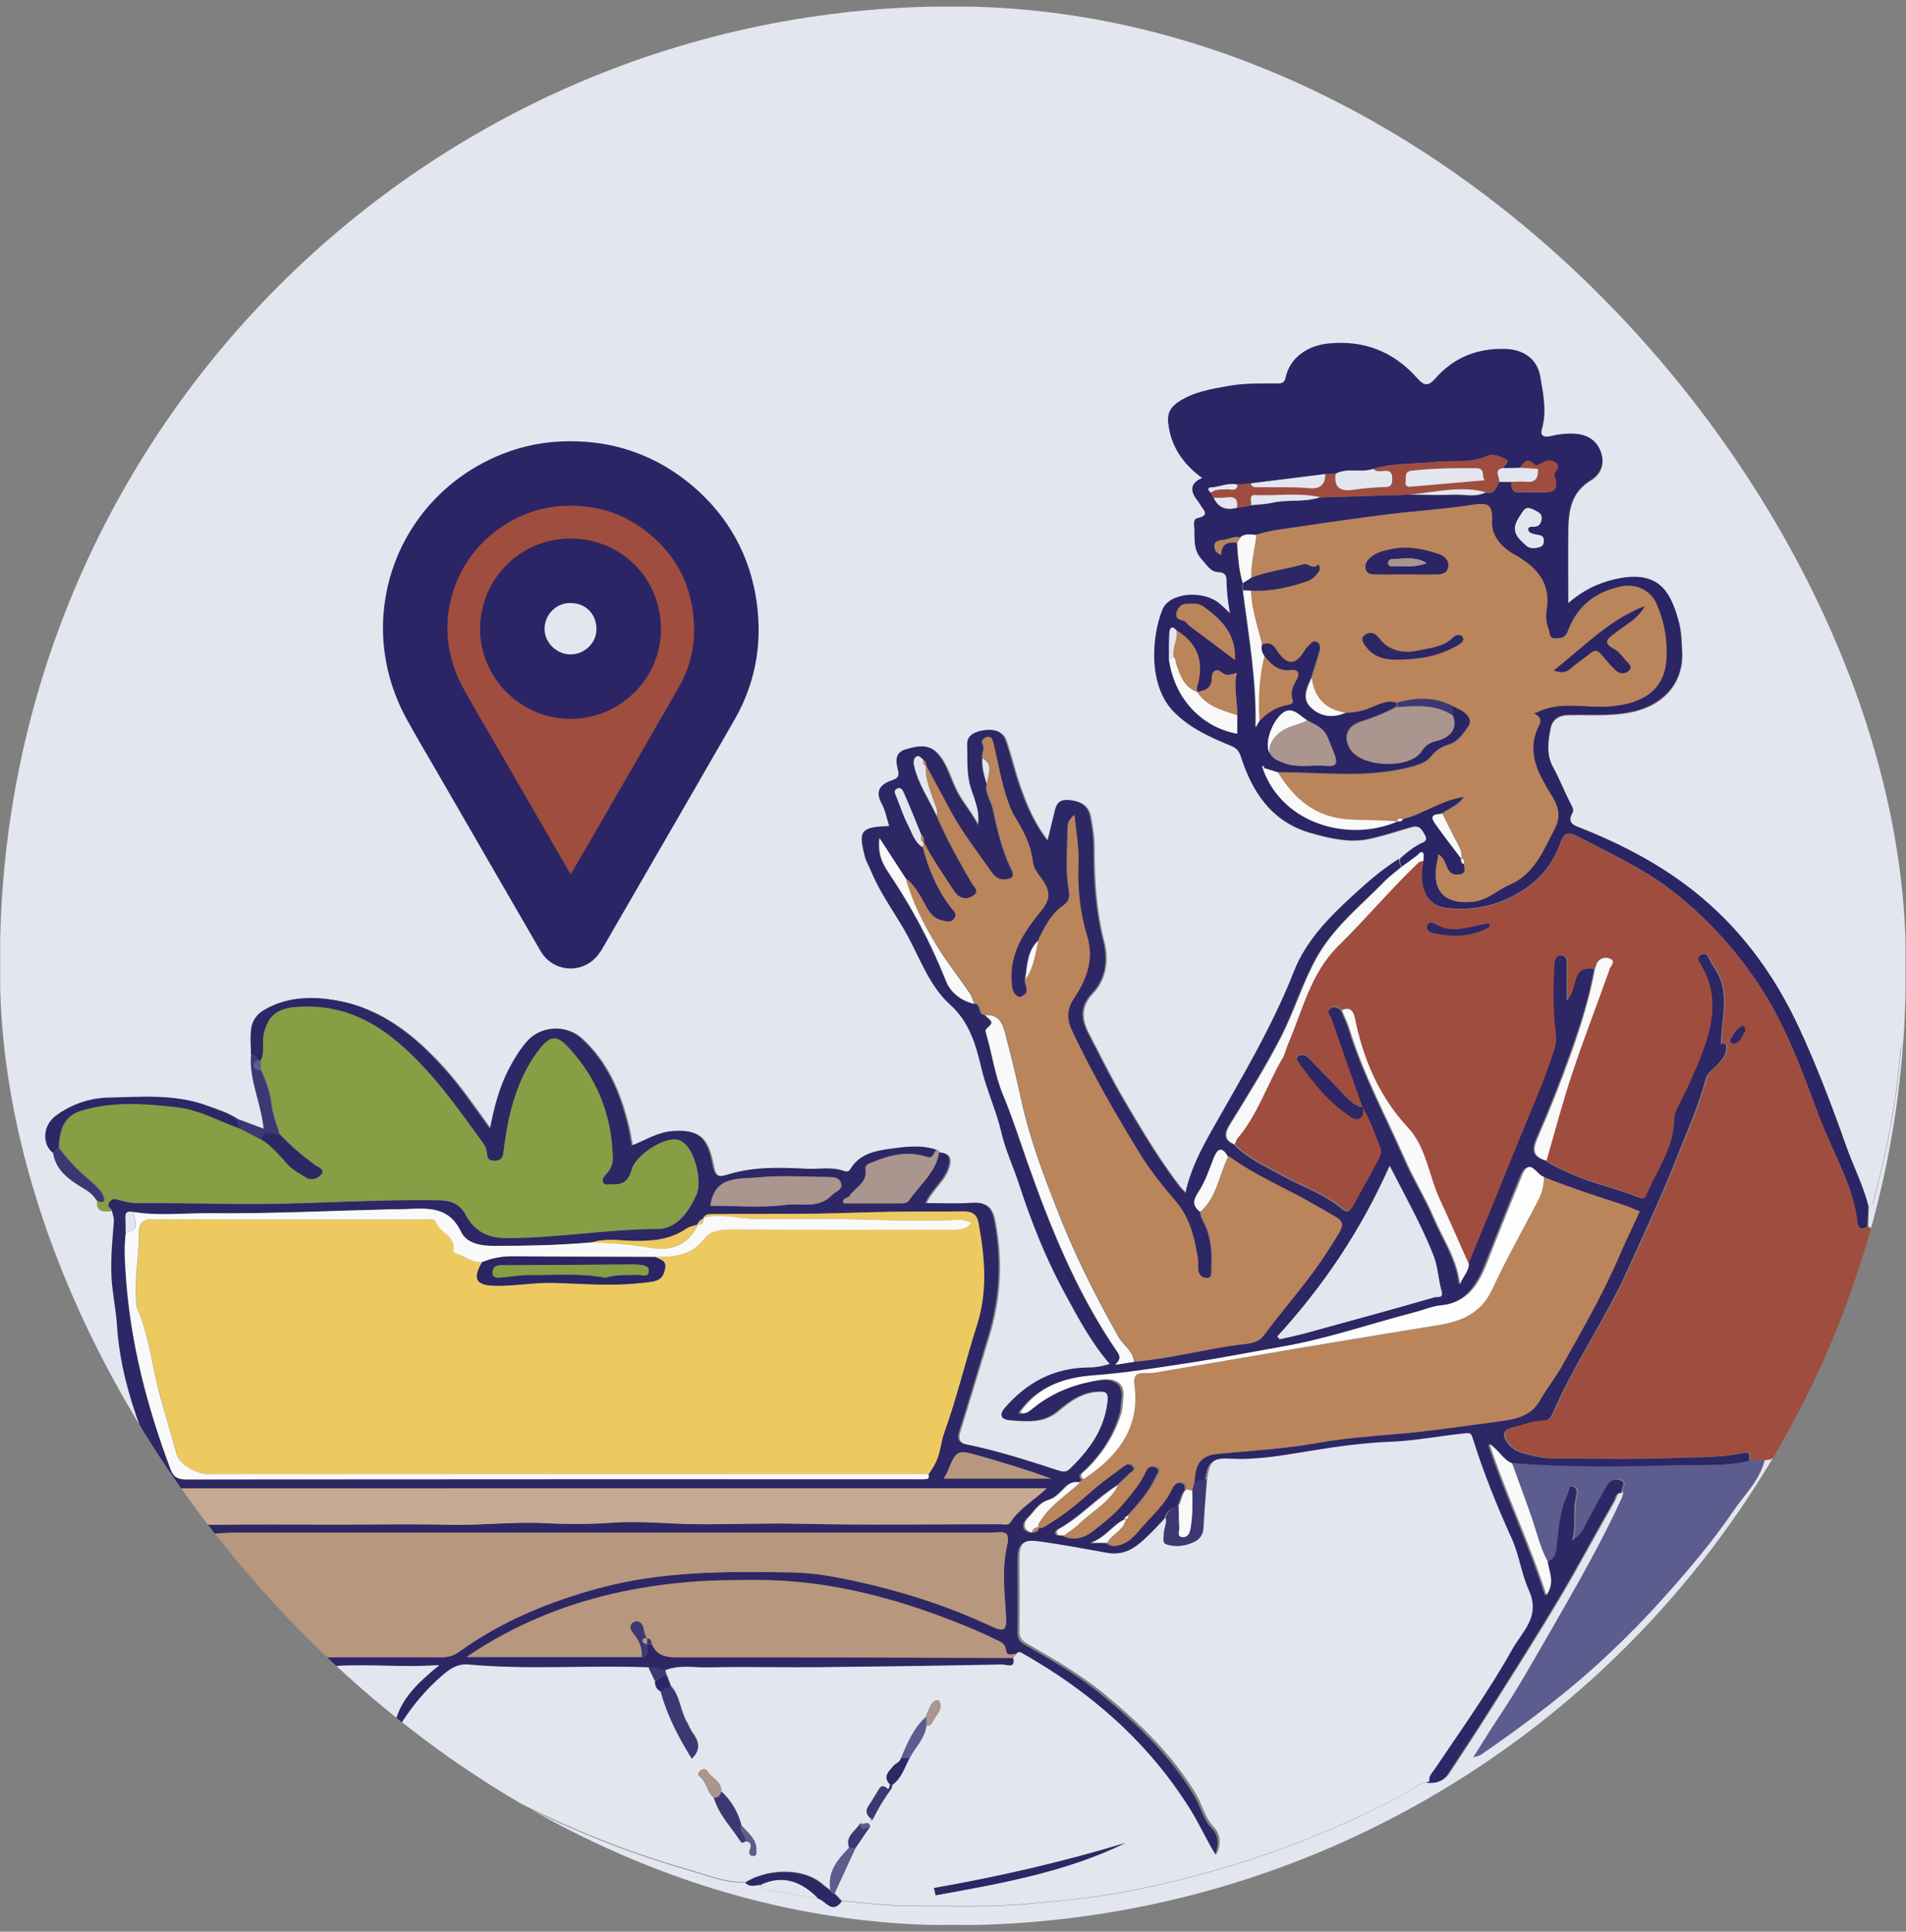 <svg width="149" height="151" viewBox="0 0 149 151" fill="none" xmlns="http://www.w3.org/2000/svg">
<rect x="0" y="0" width="149" height="151" fill="#808080" stroke="none"/>
<g clip-path="url(#clip0_680_4051)">
<g clip-path="url(#clip1_680_4051)">
<path d="M67.209 0.516H81.77C81.834 0.952 82.175 0.904 82.483 0.936C85.142 1.13 87.737 1.631 90.331 2.181C98.941 4.04 106.951 7.322 114.377 12.027C120.798 16.101 126.489 21.016 131.402 26.852C135.018 31.153 138.115 35.776 140.71 40.74C142.98 45.089 144.779 49.648 146.109 54.369C147.276 58.508 148.168 62.711 148.541 67.012C148.574 67.319 148.525 67.658 148.963 67.723V81.627C148.525 81.692 148.574 82.031 148.541 82.338C148.233 86.186 147.487 89.953 146.498 93.671C146.433 93.93 146.45 94.237 146.077 94.286C145.655 92.653 144.877 91.149 144.325 89.581C143.223 86.445 142.039 83.357 140.645 80.35C139.056 76.938 136.98 73.85 134.24 71.264C131.192 68.37 127.592 66.381 123.717 64.813C123.182 64.603 122.436 64.425 122.955 63.536C123.068 63.342 122.938 63.099 122.809 62.873C122.322 61.935 121.933 60.933 121.43 60.011C120.879 59.025 121.025 58.007 121.22 57.004C121.349 56.277 121.852 55.937 122.63 55.921C124.171 55.889 125.727 56.018 127.284 55.743C130.089 55.258 131.613 53.367 131.516 51.071C131.483 50.246 131.467 49.406 131.256 48.629C130.575 46.075 129.538 44.572 126.23 45.331C124.868 45.639 123.7 46.253 122.614 47.207C122.614 45.267 122.598 43.424 122.614 41.564C122.63 39.996 122.792 38.525 124.381 37.571C125.16 37.102 125.5 36.261 125.144 35.308C124.787 34.402 124.041 34.014 123.133 33.95C122.517 33.917 121.901 33.982 121.285 34.127C120.879 34.224 120.36 34.241 120.555 33.545C120.944 32.171 120.652 30.797 120.425 29.471C120.198 28.081 119.128 27.353 117.701 27.321C115.512 27.256 113.664 28 112.237 29.633C111.653 30.312 111.329 30.166 110.826 29.617C108.961 27.531 106.643 26.626 103.838 26.901C102.184 27.078 100.854 28.032 100.53 29.568C100.433 30.005 100.206 30.021 99.881 30.021C98.617 30.021 97.336 29.989 96.071 30.215C94.725 30.457 93.379 30.668 92.179 31.444C91.563 31.848 91.271 32.333 91.352 33.077C91.547 34.952 92.536 36.326 94.028 37.409C93.217 37.733 93.022 38.234 93.477 38.945C93.59 39.123 93.736 39.269 93.833 39.446C94.06 39.851 94.709 40.336 93.639 40.546C93.412 40.594 93.363 40.837 93.379 41.063C93.477 41.968 93.217 42.922 93.963 43.747C94.368 44.183 94.628 44.733 95.293 44.749C95.698 44.766 95.909 44.992 95.909 45.299C95.925 46.123 95.99 46.964 96.184 47.983C95.795 47.627 95.568 47.401 95.341 47.207C94.093 46.172 91.433 46.35 90.898 47.708C90.039 49.858 89.78 53.69 91.823 55.711C93.087 56.956 94.612 57.635 96.184 58.297C96.606 58.475 96.849 58.637 97.028 59.17C97.936 62.016 99.476 64.328 102.573 65.169C103.984 65.557 105.41 65.896 106.87 65.637C108.07 65.411 109.237 64.991 110.421 64.667C111.021 64.506 111.231 64.958 111.442 65.346C111.702 65.831 111.183 65.912 110.94 66.058C110.405 66.365 109.934 66.753 109.48 67.157C108.216 67.949 107.097 68.919 106.01 69.906C104.097 71.652 102.216 73.511 101.276 75.936C99.557 80.301 97.157 84.311 94.855 88.369C93.995 89.888 93.168 91.489 92.779 93.3C92.585 93.09 92.39 92.895 92.228 92.685C90.639 90.6 89.293 88.336 87.963 86.073C86.942 84.343 86.066 82.548 85.142 80.77C84.575 79.671 84.51 78.668 85.466 77.666C86.52 76.55 86.699 75.047 86.358 73.673C85.726 71.248 85.58 68.806 85.58 66.333C85.58 65.476 85.466 64.619 85.288 63.778C85.11 62.921 84.429 62.614 83.586 62.566C82.694 62.517 82.629 63.164 82.483 63.762C82.337 64.376 82.191 64.991 81.997 65.767C80.894 64.376 80.31 62.938 79.791 61.45C79.386 60.286 79.11 59.074 78.705 57.91C78.462 57.198 77.829 57.02 77.116 57.101C76.419 57.182 75.689 57.473 75.722 58.217C75.754 59.235 75.673 60.27 75.916 61.305C76.159 62.291 76.743 63.228 76.565 64.554C76.013 63.52 75.381 62.824 74.927 61.967C74.392 60.965 74.149 59.833 73.387 58.944C72.657 58.12 71.798 58.346 70.922 58.605C70.014 58.863 70.144 59.607 70.306 60.205C70.468 60.787 70.192 60.9 69.787 61.046C68.879 61.369 68.49 61.87 69.041 62.857C69.333 63.374 69.43 63.988 69.625 64.603C67.387 64.683 67.193 64.958 67.728 67.012C67.841 67.416 68.068 67.755 68.214 68.143C68.96 69.97 70.176 71.538 71.1 73.252C72.073 75.095 72.803 77.132 74.392 78.571C75.884 79.929 76.419 81.692 76.824 83.502C77.23 85.232 77.992 86.833 78.397 88.563C78.721 89.937 79.337 91.246 79.775 92.604C80.716 95.482 81.818 98.295 83.261 100.963C84.332 102.935 85.369 104.908 86.861 106.654C86.537 106.735 86.31 106.815 86.083 106.848C85.807 106.896 85.531 106.929 85.256 106.929C82.548 106.945 80.391 108.093 78.64 110.114C78.138 110.696 78.51 110.987 78.964 111.035C80.294 111.132 81.624 111.31 82.791 110.308C83.683 109.532 84.672 108.836 85.969 108.804C86.488 108.788 86.764 108.836 86.699 109.532C86.472 111.763 85.256 113.412 83.715 114.883C83.456 115.125 83.115 115.077 82.84 114.98C80.44 114.204 78.056 113.428 75.576 112.927C75.138 112.846 74.895 112.555 75.057 112.021C75.835 109.515 76.581 107.009 77.343 104.52C78.267 101.513 78.429 98.489 77.813 95.385C77.602 94.302 77.084 93.995 76.046 94.059C74.878 94.14 73.695 94.076 72.43 94.076C72.981 92.912 73.987 92.265 74.262 91.166C74.441 90.487 74.214 90.147 73.516 90.115C73.451 90.05 73.37 89.969 73.305 89.904C72.09 89.468 70.857 89.662 69.641 89.824C68.474 89.985 67.257 90.244 66.576 91.424C66.479 91.586 66.268 91.634 66.106 91.57C65.133 91.198 64.128 91.424 63.139 91.376C61.112 91.279 59.085 91.214 57.123 91.796C56.232 92.071 56.005 92.087 55.794 91.02C55.405 89.08 54.837 88.272 52.697 88.433C51.513 88.514 50.589 89.145 49.486 89.565C49.389 89.015 49.308 88.514 49.194 88.029C48.562 85.442 47.589 83.05 45.546 81.19C44.281 80.026 42.303 80.237 41.266 81.465C40.714 82.128 40.26 82.856 39.871 83.615C39.158 85.006 38.752 86.493 38.412 88.255C37.163 86.542 36.126 84.99 34.861 83.583C32.526 80.98 29.883 78.83 26.364 78.216C24.435 77.876 22.44 77.924 20.657 79.024C20.154 79.331 19.878 79.784 19.781 80.237C19.635 80.964 19.733 81.724 19.733 82.468C19.57 84.44 20.511 86.218 20.722 88.272C19.943 87.981 19.295 87.738 18.646 87.496C17.868 86.994 16.992 86.72 16.133 86.412C13.668 85.539 11.106 85.766 8.593 85.83C7.118 85.863 5.723 86.364 4.491 87.237C3.486 87.964 3.372 89.468 4.264 90.163C4.475 91.489 5.464 92.2 6.485 92.815C6.972 93.106 7.393 93.38 7.669 93.849C7.507 94.9 8.236 94.69 8.836 94.674C8.885 94.933 8.999 95.207 8.982 95.466C8.853 97.212 8.658 98.942 8.869 100.688C8.982 101.674 9.161 102.644 9.226 103.631C9.404 106.444 10.15 109.127 11.106 111.746C11.431 112.62 11.658 113.493 11.82 114.398C10.863 113.961 10.604 112.975 10.133 112.167C7.863 108.287 5.966 104.245 4.442 100.009C2.561 95.094 1.345 90.066 0.599 84.893C0.486 84.149 0.794 83.244 0.016 82.645V66.882C0.372 66.834 0.405 66.575 0.437 66.268C0.956 61.256 2.075 56.357 3.648 51.572C5.204 46.835 7.264 42.324 9.712 37.991C12.598 32.899 16.036 28.21 20.089 23.974C22.23 21.727 24.467 19.577 26.867 17.572C30.629 14.452 34.666 11.736 38.963 9.408C43.633 6.886 48.514 4.865 53.621 3.41C57.837 2.213 62.117 1.275 66.495 0.92C66.803 0.904 67.144 0.952 67.209 0.516Z" fill="#E3E6EF"/>
<path d="M0.016 82.662C0.81 83.244 0.502 84.166 0.599 84.909C1.329 90.067 2.561 95.095 4.345 100.01C5.869 104.229 7.766 108.287 10.036 112.167C10.507 112.96 10.766 113.946 11.723 114.399C12.452 115.821 12.955 117.341 13.247 118.877C13.425 119.798 13.603 120.203 14.528 120.106C14.544 120.348 14.625 120.558 14.771 120.752C16.084 122.498 17.495 124.164 18.987 125.764C20.187 127.041 21.435 128.27 22.667 129.531C22.57 129.612 22.392 129.693 22.375 129.79C22.327 130.081 22.602 129.968 22.716 129.968C23.559 129.935 24.386 130.145 25.197 130.34C25.181 130.631 25.391 130.744 25.57 130.905C26.867 132.183 28.359 133.217 29.818 134.3C30.11 134.527 30.207 135.222 30.823 134.915C30.953 134.931 31.083 134.947 31.212 134.963C31.261 135.4 31.585 135.578 31.91 135.804C38.687 140.476 46.016 143.969 53.929 146.232C55.356 146.636 56.751 147.218 58.258 147.17C58.615 147.574 59.069 147.347 59.491 147.315C59.604 147.59 59.815 147.735 60.107 147.768C61.372 147.962 62.653 148.172 63.917 148.382C64.534 148.528 65.02 149.659 65.782 148.609C67.468 148.738 69.138 148.997 70.825 148.997C73.97 148.997 77.116 149.126 80.262 148.851C82.807 148.625 85.337 148.382 87.85 147.913C95.471 146.474 102.735 143.985 109.594 140.347C110.291 139.975 110.891 139.409 111.718 139.28C112.383 139.345 112.95 139.183 113.323 138.601C114.345 137.033 115.382 135.497 116.371 133.912C118.252 130.938 120.149 127.963 121.949 124.94C123.441 122.434 124.819 119.831 126.279 117.293C126.425 117.05 126.408 116.549 126.927 116.646C126.895 116.775 126.879 116.921 126.83 117.034C125.208 120.607 123.246 123.986 121.301 127.381C120.02 129.612 118.771 131.859 117.328 134.009C116.631 135.06 115.966 136.16 115.204 137.34C115.496 137.243 115.674 137.243 115.788 137.146C119.323 134.705 122.744 132.134 125.873 129.175C127.349 127.785 128.759 126.33 130.121 124.81C132.035 122.676 133.883 120.494 135.488 118.133C136.38 116.84 137.58 115.708 137.969 114.108C138.569 114.14 138.926 113.817 139.202 113.348C142.201 108.304 144.617 102.984 146.368 97.374C146.547 96.825 146.741 96.227 146.044 95.855C146.06 95.321 146.093 94.788 146.109 94.254C146.482 94.206 146.466 93.898 146.531 93.64C147.52 89.921 148.266 86.154 148.574 82.323C148.606 82.016 148.557 81.676 148.995 81.611C148.995 104.294 148.995 126.961 149.011 149.643C149.011 150.355 148.866 150.484 148.168 150.484C99.07 150.468 49.973 150.468 0.891 150.484C0.178 150.484 0.032 150.338 0.048 149.643C0.016 127.316 0.016 104.989 0.016 82.662Z" fill="#E3E6EF"/>
<path d="M148.963 67.724C148.525 67.659 148.574 67.319 148.541 67.012C148.168 62.712 147.276 58.524 146.109 54.369C144.779 49.648 142.98 45.089 140.71 40.74C138.115 35.777 135.018 31.153 131.402 26.853C126.489 21.032 120.798 16.101 114.377 12.027C106.951 7.323 98.941 4.024 90.331 2.181C87.737 1.616 85.126 1.131 82.483 0.937C82.175 0.904 81.834 0.953 81.769 0.516C103.886 0.516 126.003 0.516 148.12 0.5C148.833 0.5 148.979 0.646 148.963 1.341C148.963 23.474 148.963 45.607 148.963 67.724Z" fill="#FEFEFE"/>
<path d="M67.21 0.516C67.145 0.953 66.804 0.904 66.496 0.937C62.118 1.292 57.837 2.23 53.622 3.426C48.514 4.881 43.633 6.902 38.964 9.424C34.667 11.752 30.646 14.469 26.868 17.589C24.468 19.577 22.23 21.744 20.09 23.991C16.036 28.227 12.599 32.915 9.713 38.008C7.264 42.341 5.189 46.852 3.648 51.589C2.075 56.374 0.973 61.273 0.438 66.285C0.405 66.576 0.389 66.85 0.016 66.899C0.016 45.073 0.032 23.231 0 1.405C0 0.646 0.162 0.5 0.908 0.5C23.009 0.532 45.109 0.516 67.21 0.516Z" fill="#FEFEFE"/>
<path d="M31.213 134.964C31.083 134.947 30.954 134.931 30.824 134.915C31.197 132.846 32.656 131.552 34.326 130.162C31.132 130.388 28.165 129.984 25.197 130.324C24.387 130.13 23.576 129.919 22.717 129.952C22.587 129.952 22.327 130.065 22.376 129.774C22.392 129.677 22.571 129.596 22.668 129.515C23.511 129.079 24.354 129.548 25.214 129.548C28.327 129.548 31.456 129.548 34.569 129.548C35.088 129.548 35.494 129.402 35.915 129.111C39.239 126.718 42.952 125.182 46.892 124.132C51.854 122.79 56.913 122.838 61.972 122.919C63.269 122.935 64.583 123.129 65.847 123.388C69.869 124.196 73.76 125.376 77.473 127.123C78.511 127.608 78.706 127.462 78.641 126.282C78.511 124.471 78.316 122.612 78.722 120.85C79.03 119.508 78.3 119.799 77.619 119.799C57.902 119.799 38.185 119.799 18.452 119.815C17.155 119.815 15.842 119.993 14.544 120.09C13.62 120.187 13.426 119.766 13.264 118.861C12.972 117.325 12.469 115.789 11.739 114.383C11.577 113.477 11.334 112.604 11.026 111.731C10.053 109.112 9.323 106.428 9.145 103.615C9.08 102.629 8.902 101.659 8.788 100.673C8.577 98.927 8.772 97.197 8.902 95.451C8.918 95.192 8.804 94.917 8.756 94.659C8.626 94.448 8.302 94.319 8.545 93.98C8.756 93.689 8.95 93.721 9.242 93.802C9.745 93.931 10.264 94.077 10.766 94.06C13.961 94.028 17.139 94.141 20.333 94.125C24.97 94.093 29.608 93.753 34.245 93.834C35.267 93.85 35.948 94.109 36.418 94.998C37.099 96.275 38.137 96.793 39.628 96.793C43.569 96.793 47.444 96.097 51.384 96.081C52.908 96.081 53.832 94.756 54.432 93.43C54.903 92.379 54.351 90.164 53.557 89.453C53.346 89.259 53.135 89.113 52.827 89.097C51.724 89.016 49.633 90.391 49.373 91.474C49.163 92.331 48.66 92.686 47.817 92.605C47.59 92.589 47.266 92.719 47.152 92.476C47.006 92.201 47.249 91.942 47.428 91.749C47.752 91.393 47.914 91.021 47.898 90.536C47.833 87.157 46.649 84.231 44.314 81.773C43.536 80.965 43.017 81.013 42.288 81.903C41.85 82.436 41.477 83.002 41.153 83.616C40.099 85.637 39.628 87.804 39.369 90.035C39.32 90.487 39.223 90.73 38.72 90.762C38.202 90.795 38.072 90.568 38.056 90.099C38.039 89.841 37.91 89.566 37.748 89.356C35.705 86.543 33.742 83.713 31.035 81.434C28.716 79.494 26.17 78.507 23.154 78.734C21.63 78.847 20.949 79.445 20.625 80.819C20.463 81.515 20.722 82.258 20.382 82.921C20.317 82.905 20.252 82.905 20.187 82.889C20.09 82.614 19.912 82.469 19.62 82.452C19.62 81.709 19.522 80.933 19.668 80.221C19.765 79.785 20.057 79.316 20.544 79.009C22.344 77.909 24.338 77.861 26.251 78.2C29.77 78.815 32.429 80.965 34.748 83.568C36.013 84.974 37.05 86.543 38.299 88.24C38.639 86.494 39.045 84.991 39.758 83.6C40.147 82.84 40.585 82.113 41.153 81.45C42.19 80.221 44.169 80.011 45.433 81.175C47.46 83.034 48.449 85.427 49.081 88.014C49.195 88.499 49.26 89 49.373 89.55C50.476 89.129 51.384 88.499 52.584 88.418C54.74 88.256 55.292 89.065 55.681 91.005C55.892 92.056 56.119 92.04 57.01 91.781C58.972 91.183 60.999 91.263 63.026 91.361C64.015 91.409 65.02 91.183 65.993 91.555C66.156 91.619 66.366 91.571 66.463 91.409C67.145 90.229 68.361 89.97 69.528 89.808C70.744 89.647 71.977 89.453 73.193 89.889C72.966 90.083 72.966 90.585 72.447 90.423C71.052 89.954 69.707 90.229 68.393 90.762C68.085 90.892 67.599 91.005 67.647 91.377C67.826 92.476 66.837 92.799 66.399 93.478C66.269 93.672 65.815 93.592 65.928 94.044C67.388 94.044 68.847 94.044 70.29 94.044C70.566 94.044 70.874 94.077 71.052 93.802C71.879 92.589 73.128 91.635 73.403 90.083C74.101 90.116 74.328 90.455 74.149 91.134C73.874 92.234 72.868 92.864 72.317 94.044C73.566 94.044 74.749 94.109 75.933 94.028C76.971 93.947 77.49 94.271 77.7 95.354C78.316 98.458 78.138 101.481 77.23 104.488C76.468 106.994 75.722 109.5 74.944 111.99C74.782 112.523 75.025 112.798 75.463 112.895C77.944 113.396 80.327 114.173 82.727 114.949C83.019 115.046 83.359 115.094 83.602 114.852C85.143 113.364 86.359 111.731 86.586 109.5C86.651 108.805 86.391 108.773 85.856 108.773C84.575 108.805 83.57 109.516 82.678 110.276C81.511 111.279 80.181 111.101 78.852 111.004C78.397 110.971 78.025 110.68 78.527 110.082C80.278 108.045 82.419 106.913 85.143 106.897C85.418 106.897 85.694 106.865 85.97 106.816C86.197 106.784 86.424 106.703 86.748 106.622C85.256 104.893 84.219 102.904 83.148 100.932C81.705 98.264 80.603 95.451 79.662 92.573C79.224 91.215 78.592 89.905 78.284 88.531C77.879 86.801 77.117 85.201 76.711 83.471C76.29 81.66 75.771 79.882 74.279 78.54C72.69 77.101 71.977 75.064 70.987 73.221C70.063 71.491 68.847 69.939 68.101 68.112C67.955 67.74 67.728 67.384 67.615 66.98C67.08 64.927 67.274 64.652 69.512 64.571C69.317 63.973 69.22 63.359 68.928 62.825C68.393 61.855 68.782 61.338 69.674 61.014C70.079 60.869 70.355 60.756 70.193 60.174C70.031 59.559 69.917 58.832 70.809 58.573C71.685 58.331 72.544 58.088 73.274 58.913C74.052 59.786 74.279 60.934 74.814 61.936C75.268 62.777 75.917 63.488 76.452 64.523C76.63 63.197 76.046 62.259 75.803 61.273C75.56 60.239 75.641 59.204 75.609 58.185C75.576 57.441 76.306 57.151 77.003 57.07C77.716 56.989 78.349 57.151 78.592 57.878C78.997 59.042 79.273 60.255 79.678 61.419C80.197 62.89 80.797 64.345 81.884 65.735C82.078 64.959 82.208 64.345 82.37 63.731C82.516 63.132 82.581 62.486 83.473 62.534C84.316 62.583 84.981 62.874 85.175 63.747C85.353 64.588 85.467 65.444 85.467 66.301C85.467 68.775 85.629 71.216 86.245 73.641C86.602 75.015 86.424 76.519 85.353 77.635C84.397 78.637 84.462 79.639 85.029 80.739C85.954 82.517 86.829 84.312 87.851 86.041C89.18 88.305 90.526 90.568 92.115 92.654C92.277 92.864 92.472 93.042 92.666 93.268C93.055 91.457 93.882 89.857 94.742 88.337C97.044 84.279 99.444 80.286 101.163 75.905C102.119 73.48 103.984 71.62 105.897 69.874C106.984 68.872 108.103 67.918 109.367 67.126C109.367 67.352 109.351 67.595 109.562 67.74C109.092 68.144 108.589 68.5 108.167 68.936C106.319 70.828 104.211 72.493 102.882 74.87C101.779 76.826 101.147 78.993 100.141 80.981C98.909 83.39 97.466 85.686 96.055 87.981C95.666 88.628 95.65 89.146 96.444 89.469C97.531 90.617 98.99 91.215 100.336 91.975C101.876 92.816 103.563 93.365 104.925 94.529C105.379 94.901 105.573 94.594 105.784 94.222C106.368 93.139 107 92.056 107.568 90.956C107.746 90.601 108.022 90.229 107.843 89.792C107.405 88.725 107.065 87.594 106.433 86.607L106.449 86.624C105.638 84.312 104.827 82 104.017 79.672C103.935 79.413 103.595 79.138 103.984 78.863C104.292 78.653 104.568 78.734 104.811 78.993C105.006 79.461 105.249 79.93 105.395 80.415C106.497 83.988 108.265 87.254 109.756 90.649C110.438 92.201 111.362 93.656 112.01 95.208C112.74 96.906 113.843 98.49 114.037 100.414C114.215 99.865 114.702 99.46 114.734 98.846C115.999 95.758 117.264 92.686 118.512 89.598C119.518 87.092 120.653 84.619 121.463 82.016C121.609 81.531 121.593 81.094 121.544 80.609C121.317 78.863 121.366 77.117 121.463 75.355C121.48 74.983 121.707 74.644 122.112 74.692C122.501 74.74 122.469 75.145 122.469 75.452C122.469 76.309 122.469 77.166 122.469 78.216C123.328 77.295 122.728 75.436 124.609 75.743C124.22 77.974 123.523 80.14 122.761 82.258C121.95 84.522 121.058 86.785 120.085 89C119.664 89.986 119.842 90.439 120.799 90.714C121.382 91.15 122.047 91.409 122.712 91.716C124.463 92.541 126.376 92.896 128.144 93.624C128.614 93.818 128.598 93.446 128.695 93.268C129.409 91.635 130.463 90.132 130.738 88.321C130.819 87.787 130.738 87.238 131.014 86.704C131.565 85.67 132.052 84.603 132.506 83.535C133.657 80.836 134.565 78.12 132.814 75.29C132.668 75.064 132.619 74.838 132.895 74.676C133.138 74.546 133.43 74.563 133.543 74.805C133.819 75.5 134.354 76.066 134.565 76.794C135.035 78.41 134.532 80.011 134.532 81.612C134.5 81.644 134.468 81.676 134.419 81.692C134.435 81.692 134.468 81.692 134.484 81.692C134.5 81.676 134.516 81.644 134.516 81.612C134.711 81.563 134.922 81.482 134.938 81.838C134.97 82.42 134.646 82.808 134.289 83.196C133.965 83.552 133.462 83.859 133.349 84.279C132.733 86.607 131.727 88.79 130.852 91.021C129.749 93.802 128.468 96.502 127.252 99.218C125.517 103.082 123.052 106.574 121.382 110.47C121.236 110.81 121.009 111.068 120.604 111.068C119.874 111.068 119.193 111.359 118.496 111.521C117.426 111.764 117.296 112.152 117.993 112.976C118.237 113.267 118.577 113.461 118.95 113.574C119.777 113.817 120.62 114.011 121.48 114.011C124.496 114.011 127.511 114.092 130.511 113.979C132.424 113.898 134.37 113.979 136.267 113.59C136.981 113.445 136.673 113.946 136.77 114.205C134.986 114.641 133.138 114.528 131.338 114.577C126.928 114.69 122.501 114.771 118.091 114.415C117.377 114.14 117.085 113.396 116.307 112.895C117.669 116.969 119.469 120.672 120.766 124.73C121.447 123.727 120.977 122.919 120.863 122.111C121.577 121.884 121.544 121.27 121.609 120.688C121.771 119.362 121.869 118.02 122.469 116.808C122.582 116.598 122.517 116.048 122.988 116.226C123.328 116.355 123.263 116.743 123.182 117.05C122.907 118.166 123.231 119.314 122.89 120.429C123.215 120.154 123.49 119.912 123.669 119.572C124.236 118.473 124.836 117.406 125.42 116.323C125.712 115.805 126.166 115.531 126.701 115.741C127.22 115.935 126.603 116.404 126.782 116.727C126.263 116.63 126.279 117.131 126.133 117.374C124.674 119.912 123.312 122.499 121.804 125.021C120.004 128.044 118.107 131.019 116.226 133.994C115.237 135.578 114.199 137.114 113.178 138.682C112.789 139.28 112.237 139.426 111.573 139.361C111.475 138.973 111.751 138.747 111.945 138.456C114.037 135.352 116.21 132.312 118.042 129.046C118.82 127.656 120.296 126.508 119.339 124.423C118.772 123.162 118.593 121.674 117.993 120.365C116.826 117.81 115.788 115.207 114.945 112.523C114.815 112.119 114.734 112.119 114.378 112.152C112.432 112.329 110.535 112.734 108.573 112.814C106.497 112.895 104.422 113.17 102.363 113.51C100.271 113.865 98.179 114.253 96.023 114.14C94.644 114.076 94.418 114.27 94.191 115.676C93.866 115.757 93.558 115.822 93.234 115.902C93.315 114.318 93.769 113.768 95.326 113.639C97.887 113.413 100.466 113.251 102.995 112.798C104.989 112.443 107.016 112.297 109.027 112.119C111.751 111.893 114.475 111.473 117.183 111.117C118.399 110.955 119.534 110.713 120.231 109.5C120.75 108.579 121.431 107.738 121.95 106.816C123.571 103.922 125.241 101.045 126.539 97.973C127.009 96.874 127.528 95.79 128.03 94.723C127.544 94.529 127.139 94.335 126.717 94.206C124.641 93.527 122.566 92.864 120.539 92.04C119.955 91.942 119.437 90.407 118.804 91.975C117.912 94.19 117.021 96.388 116.145 98.62C115.464 100.382 114.605 101.918 112.416 102.112C111.751 102.176 111.119 102.451 110.47 102.629C106.984 103.534 103.546 104.731 99.979 105.345C97.677 105.749 95.39 106.202 93.088 106.558C90.494 106.962 87.899 107.398 85.289 107.576C82.921 107.754 80.976 108.482 79.597 110.454C80.035 110.664 80.327 110.373 80.603 110.147C82.159 108.886 83.943 108.207 85.921 107.916C86.926 107.77 87.834 108.094 87.656 109.355C87.591 109.759 87.624 110.163 87.494 110.567C86.975 112.313 86.018 113.752 84.705 114.997C84.494 115.191 84.17 115.369 84.543 115.692C84.445 115.773 84.348 115.854 84.267 115.935C83.829 115.838 83.505 115.951 83.181 116.29C82.808 116.678 82.386 117.131 81.9 117.277C81.089 117.503 80.765 118.214 80.246 118.699C79.97 118.958 79.695 119.637 80.522 119.831C80.781 119.815 81.073 119.847 81.024 119.443L81.04 119.459C81.478 119.572 81.754 119.249 82.062 119.055C83.311 118.311 84.364 117.341 85.467 116.404C86.197 115.773 86.975 115.223 87.753 114.658C88.029 114.464 88.353 114.367 88.564 114.69C88.742 114.965 88.369 115.078 88.224 115.223C87.932 115.547 87.591 115.838 87.267 116.129C85.662 117.131 84.397 118.586 82.727 119.508C82.581 119.589 82.403 119.702 82.484 119.896C82.581 120.122 82.84 120.009 83.035 120.057C83.829 120.462 84.608 120.284 85.24 119.783C86.099 119.104 86.975 118.441 87.688 117.584C88.337 116.792 89.034 116.016 89.456 115.062C89.65 114.641 89.975 114.577 90.299 114.706C90.802 114.884 90.412 115.256 90.331 115.45C89.796 116.63 88.937 117.584 88.078 118.522C87.948 118.57 87.818 118.602 87.867 118.796L87.883 118.78C86.926 119.184 86.424 120.171 85.175 120.639H86.424C86.618 120.72 86.797 120.866 86.975 120.866C87.98 120.866 88.548 120.106 89.099 119.459C89.942 118.489 90.931 117.616 91.483 116.42C91.612 116.129 91.904 115.854 92.31 115.935C92.65 115.999 92.618 116.258 92.602 116.501C92.245 116.856 92.261 117.374 92.001 117.778C91.483 117.907 91.158 118.214 90.996 118.716C90.672 119.071 90.348 119.427 90.007 119.766C89.002 120.753 88.013 121.787 86.375 121.496C84.656 121.173 82.954 120.866 81.219 120.623C79.76 120.413 79.532 120.672 79.532 122.159C79.532 123.954 79.565 125.748 79.532 127.543C79.532 128.044 79.646 128.319 80.1 128.578C82.208 129.774 84.316 131.003 86.197 132.555C88.937 134.818 91.466 137.259 93.331 140.347C93.85 141.188 94.012 142.19 94.742 142.95C95.228 143.435 95.374 144.26 94.888 145.133C94.126 143.904 93.607 142.708 92.909 141.592C89.602 136.306 85.094 132.361 79.711 129.321C79.532 129.208 79.403 129.224 79.289 129.402C79.014 129.337 78.576 129.612 78.527 129.143C78.462 128.497 77.944 128.416 77.538 128.206C76.954 127.899 76.354 127.64 75.754 127.397C70.55 125.069 65.02 123.533 59.151 123.533C57.4 123.533 55.648 123.533 53.881 123.695C49.844 124.051 45.968 124.891 42.239 126.443C40.326 127.252 38.493 128.206 36.499 129.548H50.184C50.8 129.418 50.492 128.885 50.622 128.545C50.735 128.529 50.849 128.529 50.962 128.513C51.335 129.386 52 129.564 52.924 129.564C61.68 129.548 70.452 129.58 79.224 129.612C79.403 130.518 78.689 130.13 78.381 130.146C73.663 130.227 68.928 130.307 64.21 130.356C61.291 130.388 58.373 130.291 55.454 130.372C54.319 130.404 53.135 130.13 52.016 130.598C51.595 130.518 51.173 130.307 50.719 130.421C46.017 130.227 41.298 130.615 36.596 130.194C35.834 130.13 35.267 130.437 34.667 130.954C33.288 132.086 32.17 133.444 31.213 134.964ZM72.398 59.85C72.43 59.64 72.333 59.495 72.155 59.382C71.993 59.252 71.831 59.01 71.636 59.123C71.377 59.285 71.393 59.592 71.441 59.867C71.766 61.273 72.593 62.47 73.193 63.747C73.987 65.606 74.976 67.368 75.981 69.098C76.144 69.373 76.549 69.632 76.127 69.971C75.754 70.262 75.3 70.327 74.879 70.036C74.684 69.89 74.555 69.68 74.425 69.486C73.647 68.29 72.82 67.142 72.187 65.849C72.236 65.606 72.187 65.396 72.009 65.218C71.571 64.151 71.15 63.068 70.679 62.017C70.598 61.823 70.452 61.451 70.112 61.645C69.82 61.807 69.998 62.065 70.079 62.276C70.371 63.003 70.598 63.763 70.971 64.458C71.296 65.073 71.49 65.8 72.122 66.22C72.576 67.95 73.257 69.567 74.36 70.99C74.555 71.232 74.83 71.459 74.587 71.798C74.344 72.138 74.003 72.041 73.647 71.96C73.095 71.83 72.755 71.491 72.479 71.038C71.993 70.181 71.587 69.26 70.76 68.645C70.128 67.675 69.496 66.705 68.717 65.509C68.571 66.738 68.961 67.498 69.431 68.209C71.231 70.877 72.739 73.69 73.922 76.681C74.279 77.602 75.106 78.216 76.111 78.459C76.727 78.443 76.387 79.316 76.954 79.348C77.619 79.914 77.619 79.914 77.1 80.415C76.971 80.545 77.019 80.658 77.068 80.787C77.538 82.388 77.765 84.101 78.397 85.605C79.095 87.27 79.646 88.984 80.23 90.665C82.078 95.92 84.137 101.061 87.316 105.669C87.64 106.121 87.494 106.331 87.153 106.687C87.737 106.59 88.175 106.525 88.613 106.461C91.418 106.234 94.126 105.475 96.915 105.119C97.579 105.038 98.26 105.07 98.747 104.391C100.401 102.16 102.282 100.107 103.773 97.747C105.346 95.257 105.265 95.742 102.898 94.319C100.628 92.961 98.131 91.991 95.99 90.407C95.569 89.679 95.228 89.647 94.888 90.487C94.531 91.425 94.207 92.395 93.655 93.22C93.218 93.883 93.25 94.271 93.818 94.723C93.801 95.127 94.028 95.435 94.191 95.774C94.677 96.857 94.742 98.021 94.677 99.186C94.661 99.477 94.774 99.962 94.255 99.929C93.834 99.897 93.607 99.59 93.607 99.137C93.607 98.894 93.639 98.652 93.591 98.409C93.331 96.825 92.991 95.273 91.888 93.98C90.915 92.832 89.926 91.651 89.148 90.374C87.202 87.206 85.353 84.004 83.764 80.642C83.327 79.704 83.311 78.944 83.91 78.055C84.883 76.584 85.499 75.048 84.916 73.156C84.348 71.329 84.17 69.405 84.251 67.449C84.3 66.253 84.056 65.04 83.943 63.731C83.554 64.054 83.44 64.361 83.44 64.652C83.424 66.301 83.246 67.966 83.537 69.599C83.635 70.165 83.537 70.489 83.067 70.812C82.127 71.491 81.624 72.493 81.138 73.512C80.262 74.336 80.295 75.468 80.116 76.535C80.116 76.6 80.084 76.681 80.1 76.745C80.165 77.133 80.457 77.537 79.954 77.845C79.808 77.942 79.662 78.022 79.484 77.909C79.095 77.651 79.079 77.295 79.03 76.842C78.819 74.514 80.084 72.768 81.413 71.135C82.094 70.294 81.997 69.68 81.511 68.92C81.203 68.435 80.765 68.015 80.684 67.384C80.538 66.091 79.954 64.959 79.273 63.876C79.046 63.52 78.916 63.149 78.77 62.761C78.203 61.241 77.96 59.64 77.587 58.072C77.522 57.813 77.441 57.587 77.133 57.636C76.873 57.684 76.646 57.943 76.776 58.153C77.019 58.557 76.695 58.88 76.76 59.236C76.727 59.931 76.873 60.61 77.117 61.257C76.954 61.984 77.441 62.567 77.587 63.229C77.944 64.83 78.284 66.447 79.03 67.934C79.305 68.5 79.16 68.678 78.608 68.759C78.106 68.823 77.765 68.645 77.473 68.225C76.371 66.657 75.187 65.137 74.263 63.44C73.614 62.243 72.982 61.047 72.333 59.85H72.398ZM54.53 95.742C54.254 95.839 53.93 95.871 53.687 96.033C52.406 96.922 50.995 97.035 49.487 97.003C48.401 96.987 47.298 96.793 46.244 97.132C43.698 97.359 41.153 97.391 38.607 97.407C37.537 97.407 36.45 97.213 36.013 96.275C35.072 94.287 33.402 94.465 31.7 94.529C31.359 94.545 31.002 94.529 30.662 94.545C25.895 94.659 21.128 94.901 16.36 94.853C14.382 94.836 12.388 95.079 10.426 94.756C10.102 94.691 9.794 94.675 9.81 95.144C9.826 95.548 9.81 95.952 9.826 96.356C9.68 97.488 9.745 98.603 9.826 99.735C10.183 104.957 11.48 109.953 13.312 114.835C13.555 115.466 13.863 115.66 14.544 115.66C33.564 115.628 52.568 115.644 71.587 115.644C71.863 115.644 72.139 115.66 72.414 115.628C72.657 115.595 72.593 115.401 72.576 115.24C72.787 114.932 72.982 114.625 73.144 114.286C73.501 113.558 73.517 112.75 73.793 111.99C74.782 109.258 75.446 106.396 76.338 103.615C77.198 100.948 76.954 98.296 76.468 95.629C76.338 94.917 75.917 94.707 75.236 94.707C73.403 94.74 71.555 94.707 69.723 94.74C67.761 94.772 65.815 94.853 63.853 94.885C61.161 94.917 58.47 94.917 55.762 94.917C55.454 94.917 55.13 94.885 54.951 95.241H54.967C54.773 95.37 54.578 95.483 54.53 95.742ZM81.819 116.339H13.896C14.188 118.02 15.161 119.201 16.555 119.184C19.895 119.136 23.235 119.168 26.592 119.168C29.462 119.168 32.316 119.12 35.186 119.184C37.634 119.249 40.066 118.942 42.531 119.055C44.266 119.136 46.033 119.152 47.801 119.023C50.038 118.861 52.292 119.12 54.546 119.136C57.254 119.168 59.945 119.039 62.653 119.104C67.842 119.217 73.047 119.136 78.235 119.136C78.495 119.136 78.819 119.249 78.997 118.974C79.678 117.907 80.814 117.309 81.819 116.339ZM99.849 104.472C99.914 104.537 99.979 104.601 100.028 104.682C100.676 104.537 101.341 104.407 101.99 104.23C105.379 103.292 108.767 102.37 112.156 101.4C112.335 101.352 112.853 101.53 112.675 100.915C112.416 100.01 112.399 99.04 112.043 98.135C111.119 95.79 109.886 93.608 108.621 91.134C106.4 96.178 103.449 100.543 99.849 104.472ZM55.535 94.254C57.513 94.254 59.508 94.432 61.437 94.19C62.637 94.044 64.015 94.529 65.053 93.414C65.312 93.123 65.88 93.042 65.766 92.541C65.637 92.007 65.118 92.007 64.68 92.007C62.88 92.007 61.08 91.862 59.297 92.04C57.805 92.185 55.859 91.846 55.535 94.254ZM73.776 115.579H82.175C80.327 114.916 78.479 114.334 76.614 113.817C74.798 113.299 74.782 113.316 74.036 115.11C73.971 115.256 73.874 115.385 73.776 115.579Z" fill="#2D2765"/>
<path d="M109.644 67.725C109.417 67.563 109.449 67.337 109.449 67.11C109.903 66.69 110.374 66.318 110.909 66.011C111.152 65.865 111.687 65.801 111.411 65.3C111.201 64.912 110.99 64.459 110.39 64.621C109.206 64.944 108.039 65.364 106.839 65.591C105.38 65.865 103.953 65.51 102.542 65.122C99.445 64.265 97.905 61.953 96.997 59.124C96.834 58.59 96.575 58.429 96.153 58.251C94.581 57.604 93.04 56.925 91.792 55.664C89.749 53.643 90.008 49.811 90.868 47.661C91.419 46.287 94.078 46.125 95.31 47.16C95.537 47.354 95.764 47.564 96.153 47.936C95.959 46.917 95.894 46.093 95.878 45.252C95.878 44.945 95.667 44.703 95.262 44.703C94.597 44.686 94.337 44.137 93.932 43.7C93.186 42.876 93.446 41.922 93.348 41.016C93.316 40.806 93.381 40.548 93.608 40.499C94.662 40.289 94.029 39.82 93.802 39.4C93.705 39.222 93.559 39.06 93.446 38.898C92.992 38.187 93.186 37.686 93.997 37.363C92.505 36.279 91.516 34.905 91.322 33.03C91.24 32.286 91.532 31.801 92.148 31.397C93.332 30.621 94.678 30.411 96.04 30.168C97.305 29.942 98.586 29.974 99.85 29.974C100.175 29.974 100.402 29.958 100.499 29.521C100.823 28.002 102.153 27.032 103.807 26.854C106.612 26.563 108.931 27.468 110.795 29.57C111.298 30.12 111.606 30.265 112.206 29.586C113.633 27.953 115.481 27.21 117.67 27.274C119.097 27.323 120.151 28.034 120.394 29.424C120.621 30.766 120.913 32.124 120.524 33.499C120.329 34.194 120.848 34.178 121.254 34.081C121.87 33.935 122.486 33.87 123.102 33.903C124.026 33.968 124.772 34.355 125.113 35.261C125.486 36.215 125.129 37.055 124.351 37.524C122.778 38.478 122.599 39.933 122.583 41.518C122.567 43.361 122.583 45.22 122.583 47.16C123.67 46.206 124.837 45.608 126.199 45.285C129.523 44.525 130.545 46.028 131.226 48.583C131.436 49.375 131.453 50.199 131.485 51.024C131.566 53.32 130.058 55.211 127.253 55.696C125.696 55.971 124.156 55.826 122.599 55.874C121.821 55.89 121.318 56.23 121.189 56.957C121.01 57.96 120.864 58.978 121.4 59.965C121.918 60.886 122.291 61.888 122.778 62.826C122.891 63.052 123.037 63.295 122.924 63.489C122.405 64.394 123.151 64.556 123.686 64.766C127.561 66.318 131.177 68.323 134.209 71.217C136.949 73.82 139.025 76.892 140.614 80.303C142.008 83.31 143.192 86.414 144.295 89.534C144.846 91.103 145.624 92.606 146.046 94.239C146.029 94.773 145.997 95.306 145.981 95.84C145.43 96.292 145.251 95.937 145.186 95.452C145.04 94.142 144.619 92.897 144.116 91.701C143.5 90.213 142.77 88.758 142.203 87.255C140.857 83.666 139.576 80.044 137.403 76.827C135.522 74.03 133.269 71.589 130.593 69.535C128.356 67.822 125.81 66.69 123.345 65.38C122.583 64.976 122.243 65.122 121.999 65.833C121.254 67.967 119.794 69.374 117.751 70.279C116.26 70.942 114.703 71.152 113.098 70.974C111.509 70.796 110.844 69.374 111.265 67.24C111.265 67.046 111.33 66.755 111.233 66.658C111.038 66.464 110.909 66.755 110.763 66.852C110.406 67.175 110.033 67.45 109.644 67.725ZM114.216 67.11C114.233 67.272 114.184 67.466 114.427 67.531C114.427 67.838 114.687 68.258 114.119 68.339C113.73 68.404 113.39 68.355 113.163 67.919C112.968 67.547 112.903 67.078 112.433 66.771C112.368 67.127 112.319 67.418 112.271 67.709C111.963 69.778 113.049 70.716 115.157 70.473C116.308 70.344 117.054 69.568 117.994 69.147C119.94 68.307 120.637 66.431 121.529 64.734C122.048 63.731 121.756 62.907 121.205 62.066C120.946 61.662 120.719 61.225 120.492 60.805C119.778 59.496 119.551 58.121 120.265 56.747C120.508 56.262 120.378 56.004 119.892 55.761C120.183 55.648 120.378 55.567 120.556 55.486C122.259 54.839 124.01 55.341 125.745 55.211C128.485 55.017 130.058 53.853 130.236 51.622C130.35 50.086 130.091 48.599 129.474 47.192C129.004 46.125 127.885 45.608 126.767 45.834C124.707 46.238 123.28 47.386 122.551 49.343C122.356 49.86 122.032 49.892 121.578 49.892C121.043 49.892 121.156 49.504 121.043 49.197C120.848 48.696 120.8 48.162 120.881 47.661C121.237 45.495 120.038 44.266 118.319 43.312C117.33 42.763 116.551 41.809 116.616 40.774C116.697 39.335 116.227 39.286 115.043 39.464C112.952 39.804 110.828 39.917 108.704 40.176C106.32 40.467 103.953 40.806 101.585 41.162C100.45 41.34 99.283 41.421 98.18 41.809C97.759 41.776 97.305 41.663 96.932 42.003C96.462 41.873 96.056 42.164 95.618 42.197C95.326 42.213 94.986 42.294 94.937 42.552C94.873 42.859 95.002 43.215 95.44 43.361C95.44 42.471 95.991 42.342 96.689 42.407C96.753 43.474 96.818 44.541 97.126 45.559C97.126 45.753 97.126 45.931 97.126 46.125C97.58 49.682 98.213 53.206 98.115 56.828C98.213 56.666 98.31 56.489 98.407 56.327C99.023 55.696 99.721 55.227 100.596 55.082C100.888 55.033 101.083 54.969 101.002 54.645C100.823 54.063 101.034 53.578 101.326 53.093C101.569 52.673 101.488 52.285 100.937 52.366C99.915 52.511 99.348 51.929 98.796 51.25C98.602 50.975 98.504 50.684 98.618 50.345C99.121 50.167 99.429 50.248 99.769 50.781C100.58 52.026 101.196 51.994 101.958 50.781C102.023 50.668 102.12 50.555 102.218 50.458C102.412 50.296 102.574 49.989 102.899 50.151C103.191 50.296 103.223 50.604 103.142 50.862C102.947 51.574 102.704 52.269 102.493 52.964C102.12 53.74 101.715 54.597 102.428 55.276C103.174 56.004 104.163 56.133 105.153 55.68C105.801 55.648 106.401 55.567 107.017 55.308C107.682 55.05 108.363 54.629 109.158 54.888C109.158 55.001 109.158 55.114 109.158 55.227C108.25 55.729 107.293 56.1 106.32 56.408C105.282 56.747 104.958 57.62 105.525 58.542C106.401 59.965 110.179 60.078 111.087 58.671C111.379 58.218 111.671 58.024 112.19 57.895C113.422 57.588 113.892 56.812 113.519 55.89C113.519 55.648 113.519 55.389 113.503 55.147C113.811 55.308 114.135 55.422 114.411 55.632C114.784 55.923 115.076 56.327 114.768 56.779C114.362 57.345 113.973 57.976 113.211 58.202C112.676 58.364 112.222 58.655 111.865 59.108C111.557 59.496 111.119 59.69 110.649 59.835C107.098 60.886 103.466 60.352 99.867 60.352C99.51 60.239 99.153 60.126 98.813 60.013C98.796 59.932 98.78 59.819 98.667 59.884C98.65 59.9 98.699 60.029 98.731 60.11C100.321 64.459 105.525 65.785 109.239 64.168H109.222C109.401 64.168 109.595 64.184 109.66 63.958C111.249 63.586 112.595 62.487 114.476 62.228C113.941 63.004 113.26 63.166 112.757 63.554C112.368 63.667 111.638 63.554 112.157 64.314C112.822 65.3 113.535 66.189 114.216 67.11ZM118.805 36.587C118.384 36.587 117.962 36.603 117.54 36.603C117.54 36.344 118.157 36.069 117.67 35.875C117.265 35.714 116.746 35.422 116.292 35.633C114.995 36.247 113.633 35.956 112.303 36.102C110.649 36.279 108.963 36.166 107.341 36.651C106.401 36.991 105.347 36.554 104.423 37.039C104.147 37.055 103.888 37.055 103.612 37.072C101.666 37.314 99.704 37.557 97.759 37.799C97.418 37.831 97.078 37.864 96.737 37.896C96.007 37.718 95.343 38.09 94.629 38.123C94.321 38.139 94.483 38.397 94.645 38.527C94.727 38.656 94.808 38.785 94.873 38.931C95.245 39.739 95.878 39.901 96.689 39.707C97.061 39.642 97.418 39.578 97.791 39.513C98.326 39.448 98.877 39.448 99.412 39.319C100.661 39.028 101.958 39.303 103.191 38.882C105.542 38.818 107.909 38.753 110.26 38.672C111.379 38.688 112.514 38.721 113.633 38.688C114.476 38.656 115.335 38.915 116.146 38.511C116.843 38.672 116.957 38.106 117.184 37.686C117.508 37.686 117.832 37.702 118.173 37.702C118.092 38.268 118.286 38.543 118.902 38.494C119.308 38.462 119.729 38.494 120.135 38.494C120.962 38.478 122.032 38.688 121.513 37.217C121.481 37.136 121.513 37.007 121.562 36.926C121.708 36.7 121.935 36.506 121.643 36.231C121.351 35.956 121.027 35.972 120.686 36.118C120.443 36.215 120.119 36.506 119.94 36.328C119.356 35.681 119.113 36.215 118.805 36.587ZM91.97 49.278C91.597 48.825 91.435 49.1 91.403 49.488C91.37 50.167 91.386 50.862 91.37 51.541C91.792 54.548 93.883 56.828 96.705 57.345V55.89C96.737 54.807 96.413 53.74 96.672 52.608C96.234 52.721 95.878 52.883 95.537 52.592C95.018 52.156 94.727 52.544 94.727 52.964C94.727 53.805 94.24 53.999 93.575 54.08C93.575 53.95 93.543 53.805 93.575 53.675C94.159 51.8 93.673 50.313 91.97 49.278ZM102.185 56.311C101.747 56.036 101.326 55.567 100.856 55.535C99.85 55.454 98.715 57.879 99.234 58.833C99.461 59.302 99.899 59.479 100.353 59.641C101.358 60.029 102.396 59.803 103.401 59.851C104.099 59.884 104.747 60.062 104.261 58.833C103.596 57.135 103.726 57.087 102.185 56.311ZM96.543 51.59C96.624 49.52 95.456 48.421 94.094 47.435C93.705 47.16 93.251 47.192 92.797 47.209C92.359 47.225 92.1 47.467 91.986 47.871C91.857 48.324 92.148 48.453 92.538 48.534C92.716 48.566 92.829 48.809 92.992 48.938C94.143 49.779 95.294 50.636 96.543 51.59ZM119.454 41.356C119.519 41.162 119.665 41.178 119.794 41.178C120.183 41.178 120.427 41.097 120.508 40.628C120.589 40.143 120.265 40.046 119.973 39.885C119.243 39.497 119.162 39.788 118.74 40.451C118.043 41.534 118.627 42.051 119.308 42.649C119.632 42.94 120.021 42.859 120.378 42.763C120.573 42.714 120.686 42.52 120.686 42.278C120.686 41.76 120.281 41.841 119.956 41.76C119.746 41.712 119.47 41.647 119.454 41.356Z" fill="#2B2565"/>
<path d="M20.381 82.905C20.721 82.242 20.462 81.499 20.624 80.803C20.948 79.429 21.629 78.831 23.153 78.718C26.169 78.475 28.715 79.462 31.034 81.418C33.741 83.681 35.719 86.527 37.746 89.323C37.908 89.534 38.038 89.825 38.054 90.067C38.071 90.536 38.217 90.762 38.719 90.73C39.222 90.698 39.303 90.455 39.368 90.002C39.627 87.772 40.097 85.605 41.151 83.584C41.476 82.97 41.849 82.404 42.286 81.87C43.016 80.981 43.535 80.933 44.313 81.741C46.648 84.198 47.832 87.125 47.897 90.504C47.913 90.989 47.734 91.361 47.426 91.716C47.248 91.91 47.005 92.169 47.151 92.444C47.281 92.686 47.589 92.557 47.816 92.573C48.659 92.638 49.161 92.298 49.372 91.441C49.648 90.358 51.739 88.968 52.826 89.065C53.134 89.097 53.345 89.227 53.556 89.421C54.35 90.148 54.901 92.363 54.431 93.398C53.831 94.723 52.891 96.033 51.383 96.049C47.443 96.065 43.551 96.76 39.627 96.76C38.136 96.76 37.098 96.227 36.417 94.966C35.947 94.061 35.266 93.818 34.244 93.802C29.607 93.721 24.969 94.061 20.332 94.093C17.138 94.109 13.96 93.996 10.781 94.028C10.279 94.028 9.76 93.899 9.257 93.769C8.949 93.689 8.755 93.656 8.56 93.947C8.317 94.303 8.641 94.416 8.771 94.626C8.171 94.659 7.441 94.853 7.603 93.802C8.268 94.141 8.284 93.737 8.074 93.333C7.863 92.961 7.522 92.638 7.182 92.347C6.241 91.555 5.366 90.698 4.652 89.695C4.701 88.434 4.977 87.254 6.371 86.818C8.868 86.042 11.414 86.252 13.943 86.543C15.662 86.737 17.202 87.626 18.824 88.208C19.375 88.483 19.927 88.774 20.478 89.049C21.288 89.534 21.872 90.245 22.472 90.94C22.894 91.425 23.445 91.7 23.948 92.023C24.386 92.298 24.921 92.104 25.164 91.781C25.472 91.377 24.904 91.215 24.661 91.053C23.672 90.326 22.732 89.55 21.905 88.644C21.694 87.901 21.37 87.157 21.288 86.397C21.175 85.411 20.867 84.506 20.445 83.617C20.381 83.406 20.381 83.148 20.381 82.905Z" fill="#869E44"/>
<path d="M73.419 90.116C73.144 91.668 71.911 92.622 71.068 93.834C70.89 94.093 70.582 94.077 70.306 94.077C68.847 94.077 67.387 94.077 65.944 94.077C65.815 93.624 66.285 93.705 66.415 93.511C66.852 92.832 67.841 92.509 67.663 91.409C67.598 91.037 68.085 90.908 68.409 90.795C69.722 90.261 71.068 89.987 72.463 90.455C72.981 90.633 72.981 90.132 73.208 89.922C73.29 89.97 73.354 90.035 73.419 90.116Z" fill="#AA958F"/>
<path d="M18.744 88.223C17.122 87.641 15.598 86.768 13.88 86.558C11.35 86.267 8.804 86.073 6.307 86.833C4.913 87.269 4.637 88.433 4.589 89.71C4.443 89.856 4.297 90.002 4.151 90.131C3.243 89.436 3.356 87.932 4.378 87.205C5.594 86.315 7.005 85.83 8.48 85.798C11.01 85.75 13.572 85.507 16.036 86.38C16.895 86.687 17.771 86.946 18.549 87.463C18.598 87.722 18.679 87.965 18.744 88.223Z" fill="#2D2765"/>
<path d="M18.746 88.223C18.681 87.965 18.6 87.722 18.535 87.464C19.2 87.706 19.849 87.949 20.611 88.24C20.4 86.186 19.459 84.408 19.622 82.436C19.913 82.452 20.092 82.597 20.189 82.872C20.011 82.969 19.8 83.066 19.849 83.309C19.897 83.583 20.124 83.648 20.384 83.648C20.805 84.537 21.113 85.427 21.227 86.429C21.324 87.189 21.632 87.932 21.843 88.676C21.34 88.725 20.675 88.175 20.4 89.08C19.865 88.789 19.314 88.514 18.746 88.223Z" fill="#3D3873"/>
<path d="M4.152 90.147C4.298 90.001 4.444 89.856 4.59 89.727C5.32 90.729 6.179 91.586 7.12 92.378C7.46 92.669 7.801 92.992 8.011 93.364C8.238 93.768 8.206 94.173 7.541 93.833C7.266 93.348 6.844 93.089 6.358 92.798C5.352 92.184 4.363 91.457 4.152 90.147Z" fill="#3D3873"/>
<path d="M52.001 130.566C53.12 130.113 54.287 130.372 55.438 130.339C58.357 130.275 61.276 130.356 64.194 130.323C68.913 130.275 73.647 130.21 78.366 130.113C78.69 130.113 79.403 130.485 79.209 129.58C79.29 129.483 79.371 129.386 79.452 129.289C79.566 129.111 79.695 129.111 79.874 129.208C85.257 132.247 89.781 136.192 93.072 141.479C93.769 142.594 94.288 143.791 95.05 145.019C95.537 144.146 95.375 143.322 94.904 142.837C94.175 142.077 93.996 141.075 93.494 140.234C91.629 137.146 89.1 134.705 86.359 132.441C84.479 130.889 82.371 129.677 80.263 128.464C79.809 128.205 79.679 127.931 79.695 127.429C79.728 125.635 79.712 123.84 79.695 122.046C79.695 120.558 79.922 120.3 81.382 120.51C83.1 120.752 84.819 121.076 86.538 121.383C88.175 121.69 89.165 120.639 90.17 119.653C90.51 119.313 90.835 118.958 91.159 118.602C91.272 119.022 91.029 119.394 91.013 119.798C90.997 120.106 90.883 120.558 91.159 120.655C91.759 120.898 92.407 120.865 93.056 120.623C93.64 120.413 94.045 120.106 94.094 119.41C94.159 118.133 94.272 116.856 94.37 115.563C94.613 114.156 94.823 113.962 96.202 114.027C98.342 114.14 100.434 113.736 102.542 113.396C104.601 113.057 106.676 112.782 108.752 112.701C110.714 112.62 112.611 112.232 114.557 112.038C114.913 112.006 114.994 112.006 115.124 112.41C115.967 115.094 117.005 117.697 118.172 120.251C118.772 121.561 118.935 123.048 119.518 124.309C120.459 126.395 118.999 127.526 118.221 128.933C116.389 132.199 114.216 135.238 112.124 138.342C111.93 138.633 111.654 138.86 111.752 139.248C110.941 139.377 110.325 139.943 109.627 140.315C102.769 143.952 95.504 146.442 87.884 147.881C85.387 148.35 82.841 148.608 80.295 148.819C77.15 149.093 74.004 148.964 70.858 148.964C69.172 148.964 67.502 148.722 65.816 148.576C65.621 148.382 65.443 148.172 65.248 147.978C65.799 146.782 66.351 145.585 66.902 144.405C67.275 143.855 67.664 143.289 68.037 142.74C67.907 142.239 67.469 142.707 67.259 142.497C66.918 143.112 66.043 143.483 66.399 144.405C65.507 145.343 64.648 146.297 64.94 147.752C64.745 147.606 64.551 147.477 64.373 147.315C62.67 145.812 59.767 146.167 58.292 147.121C56.768 147.17 55.373 146.588 53.963 146.183C46.05 143.92 38.705 140.428 31.943 135.755C31.619 135.529 31.295 135.351 31.246 134.915C32.187 133.395 33.305 132.037 34.684 130.873C35.283 130.372 35.851 130.048 36.613 130.113C41.315 130.55 46.034 130.145 50.736 130.339L51.222 131.342C51.222 131.697 51.336 131.988 51.66 132.166C52.163 134.042 53.055 135.739 54.092 137.421C54.838 136.709 54.627 136.063 54.173 135.448C53.947 135.141 53.833 134.802 53.671 134.511C53.168 133.621 53.168 132.538 52.455 131.762L52.147 130.938C52.082 130.857 52.033 130.711 52.001 130.566ZM68.102 142.174C68.102 142.222 68.118 142.287 68.118 142.336C68.167 142.287 68.199 142.239 68.248 142.19C68.653 141.349 69.14 140.573 69.691 139.813C69.74 139.733 69.74 139.619 69.756 139.522C70.485 139.005 70.712 138.164 71.102 137.437C71.539 136.596 72.301 135.917 72.415 134.899C72.772 134.947 72.885 134.624 72.999 134.414C73.242 133.993 73.647 133.605 73.469 133.056C73.453 132.975 73.307 132.878 73.242 132.894C72.707 133.056 72.674 133.605 72.431 133.993C72.399 134.042 72.415 134.123 72.399 134.187C71.41 135.076 70.923 136.257 70.437 137.437C70.356 137.76 70.015 137.841 69.837 138.051C69.513 138.455 68.977 138.876 69.561 139.474C69.545 139.619 69.496 139.927 69.367 139.813C68.896 139.393 68.783 139.781 68.588 140.056C68.361 140.412 68.15 140.8 67.907 141.139C67.615 141.576 67.745 141.899 68.102 142.174ZM55.795 140.525C56.184 141.867 57.173 142.837 57.903 143.968C57.984 144.098 58.146 144.033 58.26 143.936C58.714 143.968 58.762 144.243 58.616 144.583C58.47 144.906 58.633 145.068 58.876 145.084C59.168 145.1 59.119 144.793 59.119 144.615C59.135 143.726 58.438 143.273 57.952 142.691C57.692 141.657 57.173 140.767 56.379 140.04C56.411 139.215 55.568 138.989 55.227 138.407C55.13 138.245 54.903 138.294 54.757 138.407C54.611 138.52 54.498 138.73 54.66 138.843C55.26 139.264 55.227 140.088 55.795 140.525ZM73.015 147.59L73.145 148.156C78.204 147.234 83.279 146.361 87.981 144.065C83.084 145.569 78.074 146.701 73.015 147.59Z" fill="#E3E6EF"/>
<path d="M111.279 67.287C110.874 69.421 111.539 70.844 113.112 71.021C114.701 71.199 116.273 70.989 117.765 70.326C119.808 69.421 121.284 67.998 122.013 65.88C122.257 65.153 122.613 65.023 123.359 65.427C125.824 66.737 128.369 67.869 130.607 69.582C133.299 71.636 135.536 74.077 137.417 76.874C139.59 80.091 140.855 83.713 142.217 87.302C142.784 88.805 143.53 90.26 144.13 91.748C144.633 92.96 145.054 94.189 145.2 95.499C145.249 95.984 145.443 96.339 145.995 95.887C146.692 96.275 146.497 96.857 146.319 97.406C144.568 103.016 142.168 108.319 139.152 113.38C138.877 113.848 138.504 114.172 137.92 114.139C137.563 114.156 137.206 114.156 136.866 114.172C136.752 113.929 137.077 113.412 136.363 113.557C134.466 113.929 132.52 113.865 130.607 113.945C127.607 114.059 124.575 113.978 121.576 113.978C120.7 113.978 119.873 113.784 119.046 113.541C118.673 113.444 118.333 113.25 118.089 112.943C117.392 112.102 117.522 111.73 118.592 111.488C119.289 111.326 119.97 111.035 120.7 111.035C121.089 111.035 121.332 110.793 121.478 110.437C123.132 106.541 125.613 103.049 127.348 99.185C128.58 96.469 129.861 93.769 130.948 90.988C131.823 88.757 132.845 86.59 133.445 84.246C133.558 83.842 134.061 83.519 134.385 83.179C134.742 82.791 135.066 82.403 135.034 81.821C135.017 81.481 134.807 81.562 134.612 81.595C134.596 79.994 135.115 78.394 134.645 76.777C134.434 76.033 133.915 75.484 133.623 74.788C133.526 74.546 133.218 74.53 132.974 74.659C132.683 74.821 132.747 75.047 132.893 75.273C134.645 78.086 133.736 80.802 132.585 83.519C132.131 84.602 131.629 85.653 131.094 86.687C130.818 87.221 130.899 87.771 130.818 88.304C130.542 90.131 129.488 91.618 128.775 93.251C128.694 93.445 128.694 93.817 128.224 93.607C126.456 92.863 124.543 92.508 122.792 91.699C122.143 91.392 121.462 91.133 120.878 90.697C121.559 88.401 122.159 86.089 122.905 83.826C123.813 81.094 124.883 78.41 125.824 75.694C125.889 75.5 126.31 75.096 125.856 74.918C125.532 74.788 125.094 74.821 124.851 75.225C124.77 75.37 124.737 75.548 124.673 75.71C122.792 75.419 123.392 77.262 122.532 78.183C122.532 77.132 122.532 76.276 122.532 75.419C122.532 75.112 122.565 74.707 122.175 74.659C121.77 74.61 121.543 74.934 121.527 75.322C121.43 77.068 121.381 78.83 121.608 80.576C121.673 81.061 121.689 81.514 121.527 81.983C120.716 84.57 119.581 87.043 118.576 89.549C117.327 92.637 116.063 95.725 114.798 98.797C114.036 97.115 113.306 95.418 112.528 93.736C111.652 91.877 111.49 89.678 110.015 88.094C107.761 85.653 106.528 82.743 105.88 79.525C105.766 78.976 105.507 78.636 104.875 78.927C104.631 78.668 104.356 78.588 104.048 78.798C103.658 79.073 103.983 79.347 104.08 79.606C104.875 81.918 105.701 84.23 106.512 86.542C105.783 86.332 105.296 85.814 104.81 85.281C103.983 84.392 103.14 83.535 102.28 82.678C102.086 82.468 101.826 82.322 101.534 82.452C101.34 82.532 101.291 82.71 101.405 82.872C102.588 84.537 103.853 86.138 105.572 87.253C106.155 87.625 106.642 87.334 106.496 86.526C107.128 87.512 107.469 88.627 107.907 89.711C108.085 90.147 107.809 90.519 107.631 90.875C107.064 91.974 106.431 93.041 105.847 94.141C105.653 94.512 105.442 94.836 104.988 94.448C103.626 93.3 101.923 92.75 100.399 91.893C99.053 91.15 97.594 90.551 96.508 89.387C96.573 89.242 96.605 89.064 96.719 88.935C98.308 87.075 99.037 84.731 100.253 82.646C100.448 82.306 100.529 81.886 100.691 81.514C101.842 78.895 102.442 76.017 104.599 73.883C106.739 71.765 108.685 69.437 110.89 67.351C110.987 67.335 111.15 67.335 111.279 67.287ZM116.452 72.46C116.436 72.363 116.419 72.266 116.387 72.169C116.03 72.234 115.657 72.299 115.317 72.379C114.311 72.622 113.306 72.832 112.317 72.299C112.106 72.185 111.766 71.943 111.587 72.299C111.393 72.686 111.75 72.88 112.058 72.945C113.598 73.317 115.074 73.236 116.452 72.46ZM136.428 80.609C136.477 80.334 136.331 80.156 136.169 80.237C135.731 80.447 135.471 80.867 135.277 81.287C135.196 81.449 135.407 81.643 135.569 81.611C136.088 81.449 136.169 80.916 136.428 80.609Z" fill="#9F4D3F"/>
<path d="M14.547 120.089C15.844 119.992 17.157 119.814 18.455 119.814C38.172 119.798 57.889 119.798 77.622 119.798C78.303 119.798 79.032 119.507 78.724 120.849C78.319 122.611 78.53 124.47 78.643 126.281C78.724 127.445 78.513 127.607 77.476 127.122C73.763 125.376 69.871 124.196 65.85 123.387C64.569 123.129 63.272 122.951 61.974 122.918C56.916 122.838 51.857 122.789 46.879 124.131C42.939 125.198 39.225 126.718 35.901 129.11C35.496 129.401 35.075 129.547 34.556 129.547C31.442 129.531 28.313 129.547 25.2 129.547C24.357 129.547 23.514 129.094 22.654 129.515C21.422 128.254 20.173 127.041 18.974 125.748C17.482 124.147 16.071 122.482 14.758 120.736C14.644 120.526 14.563 120.332 14.547 120.089Z" fill="#B7977D"/>
<path d="M136.883 114.171C137.24 114.155 137.597 114.155 137.937 114.139C137.532 115.739 136.332 116.871 135.456 118.164C133.851 120.525 132.003 122.707 130.089 124.841C128.743 126.361 127.317 127.816 125.841 129.207C122.728 132.165 119.29 134.736 115.756 137.177C115.642 137.258 115.464 137.274 115.172 137.371C115.934 136.175 116.583 135.091 117.296 134.041C118.723 131.89 119.971 129.643 121.269 127.412C123.214 124.017 125.176 120.638 126.798 117.065C126.846 116.952 126.863 116.806 126.895 116.677C126.717 116.354 127.333 115.885 126.814 115.691C126.279 115.481 125.809 115.755 125.533 116.273C124.949 117.356 124.333 118.423 123.782 119.522C123.603 119.878 123.328 120.104 123.004 120.379C123.344 119.264 123.02 118.116 123.295 117C123.376 116.693 123.441 116.305 123.101 116.176C122.631 115.998 122.679 116.548 122.582 116.758C121.966 117.97 121.869 119.312 121.723 120.638C121.658 121.22 121.69 121.834 120.977 122.061C120.409 121.01 120.15 119.846 119.761 118.73C119.258 117.275 118.723 115.82 118.188 114.365C122.598 114.721 127.025 114.656 131.435 114.527C133.251 114.511 135.1 114.608 136.883 114.171Z" fill="#5C5C8E"/>
<path d="M25.214 130.324C28.181 129.984 31.149 130.388 34.343 130.162C32.673 131.552 31.213 132.846 30.84 134.915C30.208 135.206 30.127 134.527 29.835 134.301C28.376 133.218 26.9 132.167 25.587 130.906C25.409 130.728 25.182 130.615 25.214 130.324Z" fill="#E3E6EF"/>
<path d="M58.273 147.169C59.749 146.215 62.651 145.86 64.354 147.363C64.532 147.525 64.727 147.654 64.921 147.8C64.97 147.945 65.067 148.026 65.23 148.042C65.424 148.236 65.602 148.446 65.797 148.64C65.035 149.691 64.549 148.56 63.932 148.414C62.684 147.137 61.257 146.555 59.506 147.347C59.084 147.347 58.63 147.573 58.273 147.169Z" fill="#2D2765"/>
<path d="M59.508 147.315C61.259 146.522 62.686 147.121 63.934 148.382C62.67 148.171 61.389 147.977 60.124 147.767C59.816 147.735 59.605 147.606 59.508 147.315Z" fill="#E3E6EF"/>
<path d="M54.986 95.224C55.148 94.868 55.473 94.9 55.797 94.9C58.489 94.884 61.18 94.9 63.888 94.868C65.85 94.836 67.796 94.755 69.758 94.723C71.59 94.69 73.438 94.723 75.271 94.69C75.952 94.674 76.373 94.884 76.503 95.612C76.989 98.279 77.233 100.931 76.373 103.598C75.481 106.379 74.817 109.225 73.828 111.973C73.552 112.733 73.536 113.541 73.179 114.269C73.017 114.608 72.822 114.916 72.612 115.223C54.046 115.223 35.48 115.223 16.914 115.223C16.639 115.223 16.363 115.255 16.087 115.223C15.066 115.093 14.028 114.414 13.801 113.59C13.412 112.167 12.974 110.761 12.585 109.338C11.92 106.961 11.693 104.488 10.72 102.192C10.639 102.014 10.688 101.788 10.672 101.578C10.526 99.88 10.883 98.215 10.883 96.517C10.883 96 10.915 95.305 11.872 95.305C19.006 95.337 26.14 95.321 33.275 95.321C33.583 95.321 33.988 95.224 34.118 95.563C34.41 96.404 35.739 96.63 35.464 97.811C35.448 97.859 35.577 97.972 35.658 97.988C36.356 98.134 36.923 98.732 37.702 98.668C36.956 99.977 37.231 100.478 38.723 100.494C40.28 100.527 41.804 100.22 43.36 100.268C45.582 100.333 47.819 100.543 50.041 100.284C50.414 100.252 50.77 100.22 51.143 100.139C51.76 100.009 51.906 99.638 52.003 99.136C52.133 98.506 51.597 98.457 51.241 98.247C52.684 98.279 54.03 98.15 55.035 96.857C55.554 96.178 56.397 96.113 57.273 96.113C62.964 96.145 68.639 96.129 74.33 96.129C74.898 96.129 75.498 96.194 75.952 95.579C75.611 95.499 75.303 95.337 75.011 95.353C72.109 95.466 69.206 95.385 66.304 95.305C63.807 95.24 61.31 95.337 58.829 95.272C57.532 95.256 56.267 94.9 54.986 95.224Z" fill="#ECCA5F"/>
<path d="M70.793 68.644C71.62 69.259 72.009 70.18 72.512 71.037C72.787 71.506 73.128 71.846 73.679 71.959C74.036 72.04 74.36 72.137 74.62 71.797C74.863 71.458 74.587 71.231 74.393 70.989C73.274 69.566 72.609 67.949 72.155 66.219C72.171 66.09 72.204 65.961 72.236 65.831C72.868 67.109 73.695 68.273 74.474 69.469C74.603 69.663 74.749 69.889 74.928 70.019C75.333 70.326 75.803 70.245 76.176 69.954C76.598 69.631 76.192 69.356 76.03 69.081C75.009 67.335 74.02 65.589 73.241 63.73C73.371 63.228 73.095 62.808 72.933 62.372C72.658 61.547 72.301 60.739 72.398 59.817C73.047 61.014 73.679 62.21 74.328 63.406C75.252 65.104 76.436 66.624 77.538 68.192C77.83 68.612 78.171 68.79 78.673 68.725C79.225 68.644 79.371 68.467 79.095 67.901C78.349 66.413 78.008 64.797 77.652 63.196C77.506 62.533 77.019 61.951 77.181 61.224C77.181 60.529 77.733 59.736 76.825 59.203C76.76 58.847 77.084 58.524 76.841 58.12C76.711 57.893 76.922 57.635 77.198 57.602C77.506 57.554 77.587 57.78 77.652 58.039C78.041 59.607 78.284 61.208 78.835 62.727C78.981 63.115 79.111 63.487 79.338 63.843C80.019 64.926 80.603 66.058 80.749 67.351C80.814 67.982 81.251 68.386 81.576 68.887C82.062 69.631 82.143 70.261 81.478 71.102C80.149 72.735 78.884 74.481 79.095 76.809C79.127 77.246 79.16 77.617 79.549 77.876C79.727 77.989 79.873 77.908 80.019 77.811C80.522 77.504 80.23 77.1 80.165 76.712C80.149 76.647 80.181 76.583 80.181 76.502C80.862 75.613 80.927 74.513 81.203 73.479C81.673 72.46 82.176 71.442 83.132 70.779C83.603 70.455 83.7 70.116 83.603 69.566C83.311 67.933 83.489 66.268 83.505 64.619C83.505 64.328 83.619 64.021 84.008 63.697C84.121 65.007 84.365 66.219 84.316 67.416C84.235 69.356 84.413 71.28 84.981 73.123C85.564 75.014 84.948 76.55 83.975 78.022C83.376 78.911 83.392 79.687 83.829 80.608C85.418 83.971 87.267 87.188 89.213 90.341C90.007 91.618 90.98 92.799 91.953 93.946C93.056 95.24 93.38 96.792 93.656 98.376C93.688 98.619 93.672 98.861 93.672 99.104C93.656 99.556 93.882 99.864 94.32 99.896C94.855 99.928 94.726 99.459 94.742 99.152C94.807 97.988 94.742 96.84 94.255 95.741C94.093 95.401 93.866 95.078 93.882 94.69C95.196 93.542 95.358 91.828 96.072 90.373C98.212 91.958 100.709 92.944 102.979 94.286C105.346 95.692 105.427 95.224 103.855 97.713C102.363 100.074 100.482 102.127 98.828 104.358C98.342 105.021 97.66 104.989 96.996 105.086C94.223 105.441 91.499 106.201 88.694 106.427C88.629 105.554 87.851 105.134 87.462 104.455C85.662 101.254 84.04 97.988 82.695 94.577C81.624 91.845 80.587 89.096 79.938 86.234C79.549 84.472 79.144 82.71 78.673 80.964C78.463 80.156 78.252 79.218 77.052 79.331C76.484 79.299 76.825 78.426 76.209 78.442C76.095 78.167 76.014 77.86 75.852 77.617C75.025 76.421 74.133 75.273 73.355 74.028C72.252 72.379 71.344 70.585 70.793 68.644Z" fill="#BA855A"/>
<path d="M88.207 118.49C89.066 117.552 89.926 116.582 90.461 115.418C90.558 115.208 90.947 114.852 90.428 114.674C90.104 114.561 89.78 114.61 89.585 115.03C89.163 115.984 88.483 116.76 87.818 117.552C87.12 118.409 86.229 119.088 85.369 119.751C84.721 120.252 83.959 120.43 83.164 120.026C83.537 119.735 83.959 119.492 84.299 119.153C85.353 118.134 86.731 117.455 87.396 116.081C87.72 115.774 88.061 115.499 88.353 115.176C88.499 115.014 88.855 114.917 88.693 114.642C88.483 114.319 88.158 114.399 87.882 114.61C87.12 115.176 86.326 115.741 85.596 116.356C84.51 117.293 83.44 118.263 82.191 119.007C81.883 119.185 81.608 119.508 81.17 119.411C81.105 119.185 81.235 119.039 81.348 118.862C82.126 117.617 83.391 116.873 84.429 115.887C84.526 115.806 84.623 115.725 84.704 115.644C84.899 115.515 85.094 115.37 85.288 115.24C87.656 113.51 89.115 111.344 88.677 108.256C88.596 107.625 88.79 107.334 89.439 107.351C89.715 107.351 89.99 107.367 90.266 107.318C92.65 106.914 95.033 106.51 97.417 106.106C99.865 105.685 102.33 105.281 104.778 104.861C107.291 104.44 109.821 104.004 112.35 103.616C114.231 103.325 115.788 102.678 116.663 100.787C117.766 98.41 119.063 96.098 120.279 93.786C120.571 93.22 120.685 92.638 120.701 92.008C122.728 92.832 124.803 93.495 126.879 94.174C127.3 94.304 127.689 94.498 128.192 94.692C127.706 95.775 127.17 96.842 126.7 97.941C125.403 101.013 123.733 103.891 122.112 106.785C121.593 107.706 120.912 108.547 120.393 109.468C119.712 110.681 118.561 110.924 117.344 111.085C114.62 111.441 111.913 111.861 109.189 112.088C107.162 112.249 105.151 112.411 103.157 112.767C100.611 113.219 98.049 113.381 95.487 113.607C93.931 113.737 93.46 114.286 93.395 115.871C93.331 116.097 93.266 116.323 93.217 116.566C93.071 116.534 92.909 116.501 92.763 116.453C92.779 116.21 92.812 115.952 92.471 115.887C92.066 115.806 91.774 116.081 91.644 116.372C91.093 117.584 90.104 118.441 89.261 119.411C88.71 120.042 88.142 120.802 87.137 120.818C86.958 120.818 86.764 120.672 86.585 120.592C86.975 119.896 87.899 119.622 88.045 118.732L88.028 118.748C88.158 118.732 88.191 118.619 88.207 118.49Z" fill="#BA855A"/>
<path d="M81.821 116.338C80.816 117.308 79.681 117.922 79 118.989C78.822 119.28 78.497 119.151 78.238 119.151C73.049 119.151 67.844 119.232 62.656 119.119C59.948 119.054 57.24 119.167 54.548 119.151C52.295 119.135 50.041 118.876 47.803 119.038C46.036 119.167 44.268 119.151 42.533 119.07C40.069 118.941 37.637 119.248 35.188 119.2C32.318 119.119 29.464 119.183 26.595 119.183C23.254 119.183 19.914 119.151 16.558 119.2C15.163 119.216 14.174 118.052 13.898 116.354L81.821 116.338Z" fill="#C7A991"/>
<path d="M79.449 129.304C79.368 129.401 79.287 129.498 79.206 129.595C70.45 129.579 61.678 129.53 52.906 129.547C51.982 129.547 51.317 129.385 50.944 128.496C50.928 128.253 50.863 128.059 50.555 128.075C50.474 127.849 50.36 127.623 50.328 127.396C50.279 127.057 50.149 126.782 49.809 126.717C49.679 126.685 49.452 126.798 49.371 126.911C49.176 127.218 49.355 127.461 49.566 127.72C49.971 128.237 50.23 128.819 50.166 129.514H36.48C38.475 128.172 40.291 127.218 42.204 126.41C45.934 124.842 49.825 124.001 53.846 123.662C55.614 123.516 57.365 123.516 59.116 123.5C64.986 123.5 70.515 125.036 75.882 127.267C76.482 127.526 77.098 127.784 77.665 128.075C78.071 128.286 78.59 128.366 78.655 129.013C78.719 129.514 79.174 129.239 79.449 129.304Z" fill="#B7977D"/>
<path d="M37.681 98.668C36.903 98.733 36.352 98.151 35.638 97.989C35.557 97.973 35.427 97.86 35.444 97.811C35.719 96.631 34.39 96.421 34.098 95.564C33.968 95.209 33.563 95.322 33.255 95.322C26.12 95.322 18.986 95.338 11.851 95.306C10.878 95.306 10.862 96.001 10.862 96.518C10.862 98.216 10.505 99.881 10.651 101.578C10.668 101.789 10.619 102.015 10.7 102.193C11.689 104.489 11.9 106.978 12.565 109.339C12.97 110.762 13.392 112.168 13.781 113.591C14.008 114.415 15.046 115.078 16.067 115.224C16.343 115.256 16.618 115.224 16.894 115.224C35.46 115.224 54.026 115.224 72.591 115.224C72.607 115.385 72.672 115.596 72.429 115.612C72.153 115.644 71.878 115.628 71.602 115.628C52.582 115.628 33.563 115.628 14.559 115.644C13.878 115.644 13.554 115.45 13.327 114.819C11.495 109.937 10.197 104.941 9.841 99.719C9.76 98.588 9.695 97.472 9.841 96.34C11.089 96.195 10.441 95.338 10.441 94.74C12.419 95.063 14.397 94.821 16.375 94.837C21.142 94.885 25.909 94.643 30.676 94.53C31.017 94.53 31.374 94.53 31.714 94.513C33.401 94.449 35.071 94.271 36.027 96.26C36.465 97.197 37.551 97.391 38.622 97.391C41.167 97.391 43.713 97.343 46.259 97.116C47.799 97.149 49.339 97.278 50.88 97.537C52.712 97.844 53.896 97.165 54.56 95.71C54.982 95.791 54.934 95.451 55.014 95.209C55.014 95.209 55.031 95.176 55.031 95.192C56.312 94.869 57.56 95.241 58.825 95.273C61.322 95.338 63.819 95.241 66.3 95.306C69.202 95.386 72.105 95.483 75.007 95.354C75.299 95.338 75.591 95.483 75.948 95.58C75.494 96.179 74.894 96.13 74.326 96.13C68.635 96.13 62.96 96.146 57.268 96.114C56.393 96.114 55.55 96.179 55.031 96.858C54.042 98.151 52.68 98.28 51.236 98.248C47.523 98.232 43.794 98.232 40.081 98.2C39.221 98.2 38.443 98.361 37.681 98.668Z" fill="#FAF9FA"/>
<path d="M99.852 104.473C103.451 100.544 106.386 96.179 108.64 91.135C109.905 93.608 111.137 95.791 112.061 98.135C112.418 99.041 112.434 100.011 112.694 100.916C112.872 101.53 112.337 101.352 112.175 101.401C108.802 102.371 105.397 103.309 102.008 104.23C101.36 104.408 100.695 104.537 100.046 104.683C99.981 104.618 99.916 104.537 99.852 104.473Z" fill="#E3E6EF"/>
<path d="M120.7 91.99C120.683 92.604 120.57 93.203 120.278 93.768C119.062 96.097 117.765 98.392 116.662 100.769C115.787 102.677 114.23 103.307 112.349 103.598C109.82 104.002 107.306 104.423 104.777 104.843C102.329 105.247 99.864 105.668 97.415 106.088C95.032 106.492 92.648 106.896 90.265 107.3C89.989 107.349 89.714 107.333 89.438 107.333C88.789 107.317 88.595 107.608 88.676 108.238C89.114 111.31 87.671 113.492 85.287 115.222C85.092 115.368 84.898 115.497 84.703 115.627C84.314 115.303 84.655 115.125 84.865 114.931C86.163 113.686 87.119 112.231 87.654 110.502C87.784 110.097 87.768 109.693 87.817 109.289C87.995 108.028 87.087 107.705 86.082 107.85C84.12 108.141 82.32 108.82 80.763 110.081C80.471 110.308 80.179 110.615 79.758 110.388C81.152 108.416 83.098 107.688 85.465 107.511C88.076 107.317 90.67 106.88 93.265 106.492C95.567 106.136 97.853 105.684 100.156 105.279C103.723 104.665 107.144 103.469 110.647 102.563C111.295 102.402 111.928 102.111 112.592 102.046C114.781 101.852 115.641 100.332 116.322 98.554C117.181 96.339 118.089 94.124 118.981 91.909C119.597 90.357 120.132 91.893 120.7 91.99Z" fill="#FEFEFE"/>
<path d="M77.004 79.365C78.204 79.267 78.415 80.189 78.625 80.997C79.096 82.743 79.501 84.506 79.89 86.268C80.539 89.146 81.576 91.878 82.647 94.61C83.976 98.038 85.614 101.287 87.414 104.488C87.787 105.167 88.581 105.588 88.646 106.461C88.208 106.526 87.77 106.606 87.187 106.687C87.527 106.331 87.673 106.121 87.349 105.669C84.187 101.045 82.112 95.92 80.263 90.665C79.679 88.984 79.128 87.27 78.431 85.605C77.798 84.102 77.571 82.388 77.101 80.787C77.069 80.658 77.004 80.545 77.134 80.415C77.669 79.93 77.669 79.93 77.004 79.365Z" fill="#FAF9FA"/>
<path d="M111.28 67.287C111.15 67.335 110.988 67.335 110.907 67.416C108.718 69.501 106.772 71.829 104.616 73.947C102.443 76.098 101.843 78.959 100.708 81.578C100.546 81.95 100.465 82.371 100.27 82.71C99.054 84.779 98.325 87.124 96.736 88.999C96.638 89.129 96.59 89.29 96.525 89.452C95.73 89.129 95.746 88.611 96.135 87.964C97.546 85.653 98.989 83.373 100.222 80.948C101.227 78.959 101.876 76.793 102.962 74.837C104.291 72.46 106.399 70.795 108.248 68.903C108.669 68.467 109.172 68.111 109.642 67.707C110.015 67.432 110.404 67.157 110.777 66.882C110.923 66.785 111.053 66.494 111.248 66.688C111.345 66.802 111.28 67.093 111.28 67.287Z" fill="#FAF9FA"/>
<path d="M104.91 78.975C105.543 78.684 105.802 79.04 105.915 79.574C106.564 82.775 107.796 85.701 110.05 88.126C111.526 89.71 111.688 91.909 112.563 93.769C113.342 95.434 114.071 97.147 114.833 98.829C114.801 99.427 114.331 99.831 114.136 100.397C113.942 98.457 112.839 96.889 112.109 95.191C111.445 93.639 110.537 92.184 109.856 90.632C108.364 87.237 106.58 83.971 105.494 80.398C105.332 79.913 105.105 79.46 104.91 78.975Z" fill="#FAF9FA"/>
<path d="M55.535 94.253C55.859 91.844 57.805 92.2 59.281 92.038C61.064 91.86 62.864 91.99 64.664 92.006C65.118 92.006 65.637 92.006 65.75 92.539C65.864 93.057 65.296 93.138 65.037 93.412C63.999 94.512 62.605 94.027 61.421 94.188C59.492 94.431 57.513 94.253 55.535 94.253Z" fill="#AA958F"/>
<path d="M124.692 75.743C124.757 75.581 124.789 75.403 124.87 75.258C125.097 74.853 125.551 74.821 125.875 74.951C126.329 75.128 125.924 75.516 125.843 75.727C124.886 78.443 123.832 81.126 122.924 83.859C122.162 86.122 121.562 88.434 120.897 90.73C119.957 90.455 119.762 90.002 120.184 89.016C121.157 86.801 122.049 84.554 122.859 82.274C123.605 80.156 124.286 77.974 124.692 75.743Z" fill="#FAF9FA"/>
<path d="M118.205 114.383C118.724 115.838 119.275 117.277 119.778 118.748C120.151 119.864 120.426 121.028 120.994 122.079C121.107 122.887 121.578 123.695 120.897 124.698C119.599 120.64 117.8 116.937 116.438 112.863C117.2 113.381 117.508 114.108 118.205 114.383Z" fill="#FAF9FA"/>
<path d="M73.777 115.579C73.891 115.385 73.988 115.256 74.037 115.111C74.783 113.316 74.783 113.3 76.615 113.817C78.48 114.351 80.328 114.917 82.177 115.579H73.777Z" fill="#B7977D"/>
<path d="M70.793 68.646C71.344 70.586 72.252 72.364 73.306 74.062C74.069 75.29 74.977 76.438 75.803 77.651C75.966 77.893 76.047 78.201 76.16 78.475C75.139 78.233 74.328 77.602 73.971 76.697C72.788 73.706 71.28 70.893 69.48 68.225C68.993 67.514 68.621 66.754 68.766 65.525C69.528 66.706 70.161 67.676 70.793 68.646Z" fill="#FAF9FA"/>
<path d="M93.201 116.533C93.266 116.307 93.331 116.08 93.379 115.838C93.704 115.757 94.012 115.692 94.336 115.611C94.239 116.889 94.125 118.166 94.061 119.459C94.028 120.154 93.623 120.462 93.023 120.672C92.39 120.898 91.742 120.93 91.126 120.704C90.85 120.591 90.98 120.138 90.98 119.847C90.996 119.443 91.239 119.071 91.126 118.651C91.288 118.15 91.612 117.842 92.131 117.713C92.147 118.295 92.131 118.877 92.18 119.443C92.196 119.685 91.953 120.138 92.439 120.171C92.828 120.187 92.99 119.863 93.055 119.491C93.25 118.505 93.234 117.519 93.201 116.533Z" fill="#3D3873"/>
<path d="M96.004 90.422C95.291 91.878 95.129 93.591 93.816 94.739C93.264 94.287 93.216 93.898 93.653 93.236C94.205 92.411 94.529 91.441 94.886 90.503C95.243 89.663 95.583 89.711 96.004 90.422Z" fill="#FAF9FA"/>
<path d="M54.528 95.725C53.864 97.18 52.68 97.859 50.848 97.552C49.307 97.293 47.783 97.163 46.227 97.131C47.297 96.775 48.399 96.969 49.469 97.002C50.961 97.034 52.388 96.921 53.669 96.032C53.928 95.854 54.253 95.822 54.528 95.725Z" fill="#ECCA5F"/>
<path d="M84.431 115.886C83.393 116.856 82.145 117.616 81.35 118.861C81.237 119.038 81.107 119.184 81.172 119.41L81.156 119.394C80.88 119.394 80.75 119.572 80.653 119.782C79.826 119.572 80.102 118.909 80.377 118.65C80.896 118.165 81.22 117.454 82.031 117.228C82.517 117.082 82.939 116.629 83.312 116.241C83.669 115.902 83.993 115.773 84.431 115.886Z" fill="#FAF9FA"/>
<path d="M93.202 116.533C93.235 117.519 93.235 118.489 93.073 119.476C93.008 119.847 92.846 120.187 92.457 120.155C91.97 120.122 92.213 119.686 92.197 119.427C92.148 118.861 92.165 118.279 92.148 117.697C92.408 117.293 92.392 116.759 92.748 116.42C92.894 116.468 93.056 116.501 93.202 116.533Z" fill="#FAF9FA"/>
<path d="M72.202 65.849C72.186 65.978 72.153 66.108 72.121 66.237C71.472 65.817 71.294 65.089 70.97 64.475C70.613 63.78 70.37 63.02 70.078 62.292C69.997 62.082 69.818 61.807 70.11 61.662C70.451 61.484 70.597 61.84 70.678 62.033C71.148 63.084 71.57 64.168 72.007 65.235C72.04 65.461 71.894 65.72 72.202 65.849Z" fill="#E3E6EF"/>
<path d="M87.413 116.08C86.732 117.454 85.354 118.133 84.316 119.152C83.975 119.475 83.57 119.734 83.181 120.025C82.986 119.976 82.727 120.09 82.63 119.863C82.549 119.669 82.727 119.556 82.873 119.475C84.527 118.538 85.808 117.082 87.413 116.08Z" fill="#FAF9FA"/>
<path d="M72.382 59.85C72.284 60.755 72.641 61.564 72.917 62.404C73.063 62.841 73.338 63.261 73.225 63.763C72.625 62.469 71.798 61.289 71.474 59.882C71.409 59.608 71.409 59.284 71.668 59.139C71.863 59.026 72.025 59.268 72.187 59.397C72.187 59.591 72.138 59.818 72.43 59.866L72.382 59.85Z" fill="#E3E6EF"/>
<path d="M50.167 129.547C50.248 128.868 49.989 128.269 49.567 127.752C49.356 127.493 49.178 127.251 49.373 126.944C49.454 126.831 49.681 126.717 49.81 126.75C50.151 126.814 50.281 127.089 50.329 127.429C50.362 127.655 50.475 127.881 50.556 128.108L50.573 128.092C50.41 128.059 50.232 128.043 50.232 128.269C50.232 128.463 50.41 128.512 50.573 128.528L50.605 128.56C50.492 128.884 50.783 129.401 50.167 129.547Z" fill="#3D3873"/>
<path d="M88.013 118.732C87.867 119.622 86.942 119.896 86.553 120.592C86.245 120.592 85.937 120.592 85.305 120.592C86.553 120.123 87.056 119.137 88.013 118.732Z" fill="#FAF9FA"/>
<path d="M81.17 73.545C80.91 74.58 80.829 75.663 80.148 76.568C80.327 75.485 80.294 74.37 81.17 73.545Z" fill="#FAF9FA"/>
<path d="M10.425 94.739C10.409 95.354 11.074 96.194 9.825 96.34C9.825 95.936 9.825 95.531 9.809 95.127C9.793 94.658 10.101 94.691 10.425 94.739Z" fill="#E3E6EF"/>
<path d="M52 130.566C52.033 130.712 52.081 130.857 52.114 130.986C51.708 130.922 51.498 131.245 51.19 131.391L50.703 130.388C51.157 130.275 51.579 130.485 52 130.566Z" fill="#3D3873"/>
<path d="M76.809 59.268C77.717 59.801 77.166 60.593 77.166 61.288C76.923 60.626 76.777 59.963 76.809 59.268Z" fill="#E3E6EF"/>
<path d="M20.382 83.649C20.123 83.649 19.912 83.584 19.847 83.31C19.798 83.067 20.009 82.97 20.188 82.873C20.252 82.873 20.317 82.889 20.382 82.905C20.382 83.148 20.382 83.407 20.382 83.649Z" fill="#5C5C8E"/>
<path d="M50.555 128.093C50.863 128.077 50.928 128.271 50.944 128.513C50.83 128.529 50.717 128.529 50.603 128.545L50.571 128.513C50.571 128.368 50.571 128.222 50.555 128.093Z" fill="#3D3873"/>
<path d="M80.668 119.782C80.765 119.571 80.895 119.377 81.171 119.394C81.219 119.798 80.927 119.765 80.668 119.782Z" fill="#BA855A"/>
<path d="M72.22 65.865C71.896 65.719 72.058 65.461 72.042 65.234C72.22 65.412 72.269 65.622 72.22 65.865Z" fill="#BA855A"/>
<path d="M54.966 95.24C54.901 95.483 54.95 95.806 54.512 95.741C54.577 95.483 54.787 95.37 54.966 95.24Z" fill="#ECCA5F"/>
<path d="M72.399 59.85C72.107 59.801 72.155 59.575 72.155 59.381C72.334 59.494 72.447 59.639 72.399 59.85Z" fill="#BA855A"/>
<path d="M88.207 118.488C88.207 118.618 88.159 118.731 87.996 118.763C87.931 118.569 88.078 118.521 88.207 118.488Z" fill="#FAF9FA"/>
<path d="M134.613 81.627C134.597 81.659 134.597 81.692 134.581 81.708C134.564 81.724 134.532 81.708 134.516 81.708C134.548 81.675 134.581 81.659 134.613 81.627Z" fill="#9F4D3F"/>
<path d="M102.556 52.996C102.783 52.301 103.01 51.606 103.204 50.894C103.285 50.636 103.253 50.328 102.961 50.183C102.637 50.021 102.474 50.328 102.28 50.49C102.183 50.571 102.085 50.684 102.02 50.813C101.275 52.026 100.642 52.075 99.832 50.813C99.491 50.28 99.183 50.199 98.68 50.377C98.323 48.987 97.853 47.629 97.805 46.173C99.296 46.254 100.723 45.947 102.134 45.462C102.588 45.317 102.896 44.993 103.139 44.621C103.253 44.46 103.123 44.072 103.042 44.153C102.62 44.573 102.312 44.007 101.907 44.12C100.561 44.508 99.15 44.67 97.837 45.155C97.772 44.023 98.097 42.94 98.21 41.825C99.313 41.453 100.48 41.356 101.615 41.178C103.982 40.822 106.35 40.483 108.733 40.192C110.841 39.933 112.965 39.804 115.073 39.48C116.257 39.286 116.727 39.335 116.646 40.79C116.581 41.825 117.359 42.778 118.349 43.328C120.067 44.282 121.267 45.511 120.91 47.677C120.829 48.178 120.878 48.696 121.073 49.213C121.186 49.52 121.073 49.908 121.608 49.908C122.045 49.908 122.386 49.876 122.581 49.358C123.31 47.402 124.737 46.254 126.796 45.85C127.915 45.624 129.034 46.141 129.504 47.208C130.12 48.631 130.38 50.118 130.266 51.638C130.088 53.885 128.515 55.033 125.775 55.227C124.04 55.356 122.289 54.855 120.586 55.502C120.392 55.583 120.213 55.648 119.921 55.777C120.408 56.019 120.554 56.278 120.294 56.763C119.597 58.137 119.824 59.495 120.521 60.821C120.748 61.241 120.975 61.678 121.235 62.082C121.786 62.923 122.078 63.747 121.559 64.75C120.667 66.463 119.97 68.323 118.024 69.163C117.068 69.568 116.338 70.344 115.187 70.489C113.095 70.732 111.992 69.778 112.301 67.725C112.349 67.433 112.398 67.142 112.463 66.787C112.933 67.094 112.998 67.563 113.192 67.935C113.419 68.371 113.76 68.42 114.149 68.355C114.716 68.274 114.457 67.854 114.457 67.547C114.457 67.369 114.538 67.159 114.246 67.126L114.262 67.142C114.344 66.754 114.23 66.415 114.035 66.076C113.614 65.267 113.209 64.443 112.787 63.618C113.306 63.246 113.971 63.068 114.506 62.292C112.625 62.551 111.279 63.65 109.69 64.022C109.528 64.055 109.268 63.893 109.252 64.232H109.268C107.987 64.119 106.706 64.152 105.409 64.071C102.783 63.893 101.194 62.438 99.913 60.401C103.512 60.401 107.144 60.918 110.695 59.883C111.182 59.738 111.603 59.544 111.911 59.156C112.268 58.703 112.722 58.412 113.257 58.251C114.019 58.024 114.408 57.394 114.814 56.828C115.138 56.391 114.846 55.971 114.457 55.68C114.181 55.47 113.857 55.356 113.549 55.195C112.138 54.467 110.679 54.5 109.204 54.936C108.409 54.678 107.728 55.098 107.063 55.356C106.447 55.615 105.831 55.696 105.199 55.728C103.674 55.534 102.701 54.548 102.556 52.996ZM109.917 44.896V44.913C110.647 44.913 111.36 44.929 112.09 44.913C112.528 44.913 113.063 44.929 113.192 44.395C113.338 43.829 112.884 43.457 112.43 43.312C111.23 42.908 109.982 42.681 108.701 42.956C108.133 43.086 107.566 43.199 107.112 43.619C106.836 43.878 106.658 44.136 106.771 44.525C106.885 44.896 107.225 44.896 107.533 44.913C108.328 44.896 109.122 44.896 109.917 44.896ZM121.446 52.414C122.11 52.657 122.467 52.543 122.856 52.188C123.294 51.767 123.845 51.46 124.316 51.056C124.656 50.765 124.883 50.797 125.159 51.121C125.499 51.541 125.872 51.961 126.261 52.349C126.569 52.657 126.991 52.705 127.299 52.446C127.688 52.123 127.299 51.832 127.088 51.606C126.813 51.299 126.553 50.927 126.196 50.733C125.159 50.167 125.742 49.876 126.294 49.439C127.088 48.809 128.045 48.34 128.58 47.37C125.807 48.437 123.829 50.555 121.446 52.414ZM109.56 51.557C111.117 51.525 112.625 51.234 113.987 50.425C114.181 50.312 114.538 50.07 114.327 49.779C114.165 49.553 113.792 49.633 113.581 49.843C112.819 50.603 111.765 50.652 110.825 50.862C109.69 51.105 108.523 50.846 107.842 49.924C107.452 49.407 107.096 49.391 106.771 49.585C106.236 49.892 106.625 50.345 106.852 50.636C107.533 51.509 108.539 51.606 109.56 51.557Z" fill="#BA855A"/>
<path d="M113.583 55.938C113.956 56.876 113.486 57.652 112.254 57.943C111.735 58.072 111.443 58.266 111.151 58.719C110.243 60.141 106.465 60.012 105.589 58.589C105.022 57.668 105.346 56.795 106.384 56.455C107.357 56.132 108.313 55.76 109.221 55.275C110.729 55.162 112.237 55.016 113.583 55.938Z" fill="#AA958F"/>
<path d="M96.737 37.878C97.077 37.845 97.418 37.813 97.758 37.781C97.872 38.136 98.196 38.072 98.439 38.088C99.704 38.12 100.969 38.039 102.217 38.153C103.142 38.233 103.579 37.959 103.596 37.053C103.871 37.037 104.131 37.037 104.406 37.021C104.228 38.153 104.795 38.411 105.801 38.282C106.611 38.169 107.422 38.104 108.233 38.072C108.687 38.056 108.817 37.894 108.817 37.474C108.817 37.005 108.719 36.762 108.201 36.811C107.909 36.843 107.584 36.908 107.325 36.649C108.946 36.18 110.633 36.293 112.287 36.099C113.616 35.954 114.994 36.245 116.275 35.63C116.729 35.42 117.248 35.695 117.654 35.873C118.156 36.067 117.524 36.342 117.524 36.6C116.681 36.73 117.248 37.296 117.183 37.668C116.956 38.088 116.827 38.654 116.129 38.492C114.151 37.959 112.206 38.492 110.244 38.67C107.892 38.735 105.525 38.799 103.174 38.88C101.504 38.508 99.801 38.783 98.115 38.718C97.531 38.702 97.856 39.22 97.775 39.495C97.402 39.559 97.045 39.624 96.672 39.688C96.753 39.09 96.558 38.783 95.894 38.88C95.553 38.929 95.213 38.896 94.856 38.913C94.775 38.783 94.694 38.654 94.629 38.508C95.018 38.201 95.472 38.282 95.926 38.25C96.234 38.233 96.704 38.476 96.737 37.878ZM116.065 37.538C115.789 37.263 116.162 36.6 115.416 36.6C113.73 36.6 112.043 36.6 110.357 36.795C109.741 36.859 109.935 37.312 109.887 37.651C109.838 37.991 110.017 38.072 110.308 38.039C112.189 37.878 114.054 37.716 116.065 37.538Z" fill="#9F4D3F"/>
<path d="M102.184 56.309C103.724 57.085 103.578 57.133 104.275 58.831C104.778 60.059 104.113 59.882 103.416 59.849C102.395 59.801 101.357 60.027 100.368 59.639C99.914 59.461 99.476 59.3 99.249 58.831C99.216 58.216 99.46 57.812 99.93 57.359C100.595 56.713 101.454 56.697 102.184 56.309Z" fill="#AA958F"/>
<path d="M98.844 51.281C99.395 51.96 99.963 52.542 100.984 52.397C101.535 52.316 101.616 52.704 101.373 53.124C101.081 53.609 100.871 54.094 101.049 54.676C101.146 55 100.935 55.064 100.644 55.113C99.768 55.258 99.071 55.727 98.455 56.358C98.374 54.644 98.422 52.947 98.844 51.281Z" fill="#BA855A"/>
<path d="M99.897 60.384C101.178 62.421 102.767 63.876 105.394 64.054C106.675 64.135 107.972 64.086 109.253 64.216C105.54 65.832 100.335 64.507 98.746 60.158C98.778 60.125 98.811 60.093 98.843 60.06C99.2 60.158 99.541 60.271 99.897 60.384Z" fill="#FAF9FA"/>
<path d="M96.541 51.589C95.276 50.636 94.141 49.779 92.99 48.922C92.828 48.792 92.698 48.566 92.536 48.518C92.147 48.437 91.855 48.307 91.984 47.855C92.098 47.467 92.357 47.208 92.795 47.192C93.249 47.176 93.703 47.143 94.092 47.418C95.454 48.421 96.638 49.52 96.541 51.589Z" fill="#BA855A"/>
<path d="M96.721 55.905V57.36C93.9 56.843 91.808 54.563 91.387 51.556C91.5 51.491 91.63 51.41 91.743 51.346C91.938 51.523 91.906 51.782 91.987 52.009C92.295 52.865 92.603 53.739 93.592 54.094C94.322 55.226 95.554 55.517 96.721 55.905Z" fill="#FAF9FA"/>
<path d="M97.824 45.154C99.138 44.652 100.548 44.491 101.894 44.119C102.3 44.006 102.608 44.572 103.029 44.151C103.11 44.07 103.224 44.458 103.127 44.62C102.883 45.008 102.575 45.315 102.121 45.461C100.711 45.93 99.284 46.253 97.792 46.172C97.581 46.172 97.387 46.156 97.176 46.156C97.176 45.962 97.176 45.784 97.176 45.59C97.387 45.444 97.614 45.299 97.824 45.154Z" fill="#2D2765"/>
<path d="M97.176 46.156C97.387 46.156 97.581 46.172 97.792 46.172C97.841 47.627 98.311 48.986 98.668 50.376C98.554 50.715 98.651 51.006 98.846 51.281C98.424 52.947 98.359 54.644 98.457 56.358C98.359 56.52 98.262 56.697 98.165 56.859C98.262 53.237 97.63 49.713 97.176 46.156Z" fill="#FAF9FA"/>
<path d="M96.719 55.905C95.552 55.517 94.32 55.226 93.59 54.078C94.255 53.997 94.741 53.803 94.741 52.962C94.741 52.542 95.033 52.154 95.552 52.59C95.892 52.881 96.249 52.72 96.687 52.606C96.427 53.754 96.752 54.821 96.719 55.905Z" fill="#BA855A"/>
<path d="M93.589 54.079C92.6 53.739 92.292 52.867 91.984 51.993C91.903 51.767 91.936 51.508 91.741 51.331C91.611 50.619 92.098 49.989 91.968 49.277C93.671 50.312 94.141 51.799 93.589 53.659C93.557 53.788 93.589 53.934 93.589 54.079Z" fill="#BA855A"/>
<path d="M107.342 36.65C107.601 36.909 107.926 36.844 108.217 36.812C108.736 36.764 108.85 37.006 108.834 37.475C108.834 37.911 108.704 38.073 108.25 38.073C107.439 38.089 106.612 38.17 105.818 38.283C104.812 38.429 104.245 38.154 104.423 37.022C105.347 36.537 106.385 36.99 107.342 36.65Z" fill="#E3E6EF"/>
<path d="M118.805 36.569C119.113 36.197 119.356 35.679 119.956 36.294C120.134 36.472 120.459 36.197 120.702 36.084C121.042 35.938 121.35 35.922 121.658 36.197C121.967 36.472 121.723 36.666 121.577 36.892C121.529 36.973 121.496 37.102 121.529 37.183C122.031 38.654 120.977 38.444 120.15 38.46C119.745 38.476 119.324 38.444 118.918 38.46C118.318 38.509 118.107 38.218 118.189 37.668C118.529 37.652 118.87 37.603 119.21 37.652C119.956 37.749 120.296 37.458 120.215 36.65C119.745 36.633 119.275 36.601 118.805 36.569Z" fill="#9F4D3F"/>
<path d="M119.454 41.355C119.471 41.646 119.746 41.695 119.957 41.759C120.281 41.856 120.687 41.759 120.687 42.277C120.687 42.519 120.589 42.713 120.379 42.762C120.022 42.859 119.633 42.94 119.308 42.649C118.644 42.034 118.044 41.533 118.741 40.45C119.163 39.803 119.244 39.496 119.973 39.884C120.265 40.046 120.589 40.143 120.508 40.628C120.427 41.08 120.184 41.177 119.795 41.177C119.665 41.177 119.519 41.161 119.454 41.355Z" fill="#E3E6EF"/>
<path d="M103.611 37.055C103.578 37.976 103.14 38.251 102.232 38.154C100.984 38.041 99.703 38.106 98.454 38.089C98.195 38.089 97.887 38.154 97.773 37.782C99.703 37.54 101.665 37.297 103.611 37.055Z" fill="#E3E6EF"/>
<path d="M97.821 45.154C97.594 45.299 97.383 45.445 97.156 45.574C96.849 44.54 96.784 43.472 96.719 42.422C96.8 42.292 96.881 42.147 96.962 42.017C97.335 41.678 97.773 41.791 98.21 41.824C98.097 42.939 97.773 44.022 97.821 45.154Z" fill="#FAF9FA"/>
<path d="M102.187 56.309C101.457 56.697 100.598 56.73 99.916 57.36C99.446 57.813 99.187 58.217 99.236 58.831C98.717 57.877 99.852 55.452 100.857 55.533C101.327 55.566 101.749 56.034 102.187 56.309Z" fill="#FAF9FA"/>
<path d="M118.805 36.57C119.276 36.603 119.746 36.619 120.216 36.651C120.297 37.459 119.957 37.751 119.211 37.654C118.87 37.621 118.53 37.67 118.189 37.67C117.865 37.67 117.541 37.654 117.2 37.654C117.281 37.282 116.697 36.7 117.541 36.587C117.962 36.587 118.384 36.587 118.805 36.57Z" fill="#E3E6EF"/>
<path d="M97.807 39.48C97.888 39.205 97.564 38.671 98.148 38.704C99.834 38.768 101.52 38.494 103.207 38.865C101.975 39.286 100.677 39.011 99.429 39.302C98.894 39.415 98.342 39.431 97.807 39.48Z" fill="#E3E6EF"/>
<path d="M102.555 52.994C102.701 54.53 103.674 55.516 105.215 55.71C104.209 56.163 103.22 56.034 102.49 55.306C101.777 54.627 102.182 53.77 102.555 52.994Z" fill="#FAF9FA"/>
<path d="M113.584 55.937C112.239 55.031 110.731 55.161 109.223 55.274C109.223 55.161 109.223 55.048 109.223 54.934C110.698 54.498 112.158 54.465 113.568 55.193C113.584 55.436 113.584 55.678 113.584 55.937Z" fill="#3D3873"/>
<path d="M112.755 63.602C113.16 64.426 113.566 65.251 114.004 66.059C114.182 66.398 114.312 66.738 114.231 67.126C113.55 66.204 112.836 65.315 112.171 64.361C111.636 63.602 112.382 63.715 112.755 63.602Z" fill="#FAF9FA"/>
<path d="M110.262 38.655C112.224 38.477 114.169 37.944 116.148 38.477C115.337 38.881 114.478 38.623 113.634 38.655C112.516 38.72 111.397 38.671 110.262 38.655Z" fill="#E3E6EF"/>
<path d="M91.969 49.276C92.099 49.988 91.612 50.618 91.742 51.33C91.629 51.394 91.499 51.475 91.385 51.54C91.385 50.861 91.369 50.166 91.418 49.486C91.434 49.115 91.596 48.84 91.969 49.276Z" fill="#E3E6EF"/>
<path d="M94.887 38.914C95.227 38.914 95.584 38.93 95.924 38.882C96.589 38.785 96.784 39.076 96.703 39.69C95.892 39.9 95.26 39.722 94.887 38.914Z" fill="#E3E6EF"/>
<path d="M96.963 42.017C96.882 42.147 96.801 42.292 96.72 42.422C96.023 42.357 95.455 42.486 95.472 43.376C95.034 43.23 94.904 42.874 94.969 42.567C95.017 42.308 95.374 42.244 95.65 42.211C96.088 42.179 96.493 41.904 96.963 42.017Z" fill="#BA855A"/>
<path d="M96.739 37.878C96.706 38.46 96.252 38.234 95.96 38.25C95.523 38.282 95.052 38.201 94.663 38.508C94.485 38.379 94.323 38.12 94.647 38.104C95.344 38.072 96.009 37.7 96.739 37.878Z" fill="#E3E6EF"/>
<path d="M114.215 67.109C114.507 67.142 114.426 67.352 114.426 67.53C114.182 67.465 114.231 67.271 114.215 67.109Z" fill="#FAF9FA"/>
<path d="M109.238 64.215C109.238 63.876 109.514 64.037 109.676 64.005C109.611 64.248 109.417 64.215 109.238 64.215Z" fill="#FAF9FA"/>
<path d="M98.747 60.142C98.731 60.061 98.666 59.932 98.682 59.916C98.812 59.851 98.812 59.948 98.828 60.045C98.812 60.077 98.78 60.109 98.747 60.142Z" fill="#FAF9FA"/>
<path d="M20.414 89.065C20.674 88.16 21.355 88.725 21.857 88.661C22.7 89.566 23.625 90.342 24.614 91.07C24.841 91.248 25.424 91.393 25.116 91.797C24.873 92.121 24.338 92.315 23.9 92.04C23.381 91.716 22.83 91.425 22.425 90.957C21.808 90.278 21.225 89.55 20.414 89.065Z" fill="#2D2765"/>
<path d="M73.016 147.589C78.075 146.7 83.069 145.552 87.982 144.064C83.279 146.36 78.204 147.233 73.145 148.155L73.016 147.589Z" fill="#2D2765"/>
<path d="M52.439 131.826C53.153 132.602 53.153 133.685 53.655 134.575C53.817 134.866 53.947 135.205 54.158 135.512C54.596 136.127 54.823 136.773 54.077 137.485C53.039 135.803 52.147 134.106 51.645 132.23C51.904 132.085 52.18 131.956 52.439 131.826Z" fill="#3D3873"/>
<path d="M58.273 143.935C58.16 144.016 58.014 144.097 57.916 143.968C57.187 142.836 56.198 141.866 55.809 140.524C56.165 140.556 56.311 140.314 56.392 140.039C57.187 140.767 57.69 141.656 57.965 142.69C57.722 143.176 58.354 143.467 58.273 143.935Z" fill="#3D3873"/>
<path d="M65.233 148.027C65.071 148.027 64.99 147.93 64.925 147.784C64.633 146.329 65.493 145.375 66.385 144.438C66.547 144.438 66.725 144.438 66.887 144.438C66.336 145.65 65.785 146.83 65.233 148.027Z" fill="#5C5C8E"/>
<path d="M70.438 137.453C70.924 136.273 71.427 135.092 72.4 134.203C72.4 134.446 72.416 134.672 72.416 134.898C72.302 135.917 71.54 136.58 71.102 137.437C70.891 137.437 70.665 137.437 70.438 137.453Z" fill="#5C5C8E"/>
<path d="M69.755 139.523C69.739 139.62 69.739 139.733 69.691 139.814C69.139 140.558 68.653 141.35 68.247 142.191C68.199 142.174 68.15 142.158 68.101 142.174C67.745 141.9 67.615 141.576 67.907 141.156C68.15 140.8 68.361 140.428 68.588 140.073C68.766 139.798 68.896 139.394 69.366 139.83C69.496 139.943 69.544 139.636 69.561 139.491C69.626 139.475 69.707 139.491 69.755 139.523Z" fill="#3D3873"/>
<path d="M56.396 140.024C56.298 140.315 56.153 140.541 55.812 140.509C55.245 140.089 55.261 139.264 54.693 138.827C54.547 138.714 54.645 138.504 54.791 138.391C54.937 138.278 55.163 138.229 55.261 138.391C55.585 138.973 56.428 139.199 56.396 140.024Z" fill="#AA958F"/>
<path d="M69.756 139.524C69.691 139.491 69.626 139.475 69.561 139.475C68.977 138.877 69.512 138.457 69.837 138.052C70.015 137.842 70.356 137.761 70.437 137.438C70.664 137.438 70.891 137.438 71.101 137.422C70.712 138.166 70.485 139.006 69.756 139.524Z" fill="#2D2765"/>
<path d="M66.887 144.453C66.725 144.453 66.547 144.453 66.385 144.453C66.028 143.531 66.903 143.159 67.244 142.545C67.293 143.272 67.731 142.82 68.022 142.787C67.649 143.337 67.26 143.887 66.887 144.453Z" fill="#3D3873"/>
<path d="M72.43 134.899C72.43 134.656 72.414 134.43 72.414 134.203C72.43 134.139 72.414 134.058 72.447 134.009C72.69 133.621 72.722 133.072 73.257 132.91C73.306 132.894 73.452 132.991 73.484 133.072C73.663 133.638 73.257 134.009 73.014 134.43C72.9 134.624 72.787 134.947 72.43 134.899Z" fill="#AA958F"/>
<path d="M58.277 143.936C58.358 143.467 57.742 143.176 57.968 142.691C58.455 143.273 59.152 143.742 59.136 144.615C59.136 144.809 59.168 145.1 58.893 145.084C58.65 145.068 58.487 144.906 58.633 144.583C58.779 144.243 58.714 143.969 58.277 143.936Z" fill="#5C5C8E"/>
<path d="M52.437 131.827C52.177 131.956 51.902 132.102 51.642 132.231C51.318 132.053 51.188 131.762 51.205 131.407C51.513 131.261 51.723 130.922 52.129 131.003C52.226 131.277 52.323 131.552 52.437 131.827Z" fill="#2B2565"/>
<path d="M68.02 142.787C67.729 142.82 67.291 143.272 67.242 142.545C67.453 142.755 67.891 142.286 68.02 142.787Z" fill="#5C5C8E"/>
<path d="M68.102 142.175C68.15 142.158 68.199 142.175 68.248 142.191C68.199 142.239 68.166 142.288 68.118 142.336C68.118 142.288 68.118 142.223 68.102 142.175Z" fill="#5C5C8E"/>
<path d="M106.531 86.59C106.677 87.398 106.19 87.705 105.606 87.317C103.871 86.202 102.623 84.601 101.439 82.936C101.326 82.774 101.374 82.597 101.569 82.516C101.861 82.386 102.104 82.532 102.315 82.742C103.158 83.615 104.017 84.456 104.844 85.345C105.331 85.878 105.817 86.396 106.531 86.59Z" fill="#2D2765"/>
<path d="M116.455 72.46C115.077 73.236 113.601 73.301 112.061 72.945C111.769 72.88 111.412 72.686 111.591 72.299C111.753 71.959 112.093 72.185 112.32 72.299C113.31 72.832 114.315 72.622 115.32 72.379C115.677 72.299 116.034 72.234 116.39 72.169C116.423 72.266 116.439 72.363 116.455 72.46Z" fill="#2D2765"/>
<path d="M136.431 80.609C136.188 80.932 136.09 81.466 135.572 81.595C135.409 81.643 135.199 81.449 135.28 81.272C135.49 80.851 135.734 80.431 136.171 80.221C136.334 80.14 136.463 80.318 136.431 80.609Z" fill="#2D2765"/>
<path d="M37.684 98.669C38.446 98.362 39.241 98.2 40.068 98.216C43.781 98.248 47.51 98.248 51.223 98.264C51.58 98.475 52.115 98.523 51.985 99.154C51.888 99.639 51.742 100.027 51.126 100.156C50.753 100.237 50.396 100.269 50.023 100.302C47.786 100.544 45.564 100.35 43.343 100.285C41.786 100.237 40.246 100.544 38.706 100.512C37.198 100.479 36.922 99.978 37.684 98.669ZM47.348 99.881C48.11 99.606 49.018 99.687 49.91 99.655C50.202 99.639 50.704 99.897 50.721 99.348C50.721 98.927 50.267 98.895 49.942 98.863C49.667 98.83 49.391 98.847 49.115 98.847C45.791 98.863 42.483 98.895 39.16 98.911C38.787 98.911 38.56 99.024 38.511 99.396C38.446 99.865 38.787 99.897 39.111 99.865C39.857 99.817 40.619 99.671 41.365 99.671C43.31 99.703 45.289 99.493 47.348 99.881Z" fill="#2B2565"/>
<path d="M50.575 128.076C50.575 128.221 50.575 128.367 50.575 128.496C50.413 128.48 50.234 128.432 50.234 128.238C50.234 128.027 50.413 128.043 50.575 128.076Z" fill="#B7977D"/>
<path d="M109.919 44.895C109.124 44.895 108.33 44.911 107.535 44.895C107.227 44.895 106.886 44.895 106.773 44.507C106.659 44.135 106.838 43.86 107.113 43.601C107.567 43.181 108.135 43.068 108.703 42.938C109.983 42.648 111.232 42.89 112.432 43.294C112.886 43.44 113.324 43.795 113.194 44.377C113.064 44.927 112.529 44.895 112.091 44.895C111.362 44.911 110.648 44.895 109.919 44.895ZM111.54 44.022C110.583 43.44 109.692 43.698 108.816 43.715C108.654 43.715 108.492 43.844 108.508 44.054C108.524 44.216 108.67 44.28 108.8 44.28C109.643 44.232 110.502 44.41 111.54 44.022Z" fill="#2B2565"/>
<path d="M121.461 52.413C123.828 50.554 125.806 48.436 128.579 47.385C128.06 48.355 127.104 48.824 126.293 49.454C125.742 49.891 125.158 50.198 126.196 50.748C126.552 50.942 126.812 51.297 127.087 51.621C127.298 51.863 127.687 52.138 127.298 52.461C126.99 52.72 126.569 52.672 126.26 52.364C125.871 51.976 125.515 51.556 125.158 51.136C124.882 50.796 124.655 50.78 124.315 51.071C123.844 51.475 123.309 51.782 122.855 52.203C122.482 52.542 122.11 52.655 121.461 52.413Z" fill="#2B2565"/>
<path d="M109.562 51.556C108.524 51.605 107.535 51.492 106.854 50.635C106.627 50.36 106.238 49.891 106.773 49.584C107.098 49.406 107.454 49.406 107.843 49.923C108.524 50.845 109.692 51.12 110.827 50.861C111.784 50.651 112.821 50.602 113.583 49.842C113.794 49.632 114.151 49.551 114.329 49.778C114.54 50.069 114.183 50.295 113.989 50.424C112.627 51.233 111.135 51.524 109.562 51.556Z" fill="#2D2765"/>
<path d="M116.065 37.54C114.055 37.718 112.19 37.88 110.309 38.041C110.017 38.074 109.823 37.993 109.887 37.653C109.936 37.314 109.758 36.877 110.358 36.796C112.044 36.602 113.73 36.586 115.417 36.602C116.163 36.619 115.79 37.281 116.065 37.54Z" fill="#E3E6EF"/>
<path d="M47.345 99.88C45.286 99.493 43.307 99.703 41.362 99.67C40.616 99.654 39.87 99.8 39.108 99.864C38.784 99.88 38.443 99.864 38.508 99.395C38.557 99.007 38.8 98.91 39.157 98.91C42.481 98.894 45.788 98.878 49.112 98.846C49.388 98.846 49.664 98.83 49.939 98.862C50.28 98.894 50.734 98.943 50.718 99.347C50.701 99.897 50.199 99.654 49.907 99.654C49.015 99.686 48.107 99.606 47.345 99.88Z" fill="#869E44"/>
<path d="M111.541 44.023C110.503 44.411 109.644 44.233 108.801 44.266C108.655 44.266 108.509 44.201 108.509 44.039C108.493 43.845 108.671 43.716 108.817 43.7C109.693 43.7 110.584 43.441 111.541 44.023Z" fill="#AA958F"/>
<path d="M44.769 73.091C44.688 73.221 44.51 73.221 44.445 73.091C41.688 68.338 38.948 63.585 36.192 58.816C35.462 57.571 34.732 56.326 34.035 55.065C32.868 52.963 32.3 50.57 32.495 48.161C32.9 43.166 36.289 38.995 41.137 37.507C42.612 37.054 44.12 36.941 45.661 37.054C48.093 37.248 50.266 38.121 52.163 39.625C54.53 41.501 56.038 43.942 56.573 46.9C57.076 49.714 56.703 52.413 55.276 54.935C54.19 56.827 53.103 58.703 52.017 60.594C49.633 64.717 47.25 68.839 44.866 72.962C44.834 73.01 44.801 73.043 44.769 73.091ZM44.607 44.621C42.142 44.588 40.051 46.609 40.051 49.164C40.051 51.621 42.11 53.675 44.607 53.675C47.104 53.675 49.163 51.637 49.147 49.148C49.131 46.593 47.169 44.621 44.607 44.621Z" fill="#9F4D3F" stroke="#2B2565" stroke-width="5.041" stroke-miterlimit="10"/>
</g>
</g>
<defs>
<clipPath id="clip0_680_4051">
<rect width="148.98" height="150" fill="white" transform="translate(0 0.5)"/>
</clipPath>
<clipPath id="clip1_680_4051">
<rect y="0.5" width="148.98" height="150" rx="74.49" fill="white"/>
</clipPath>
</defs>
</svg>
